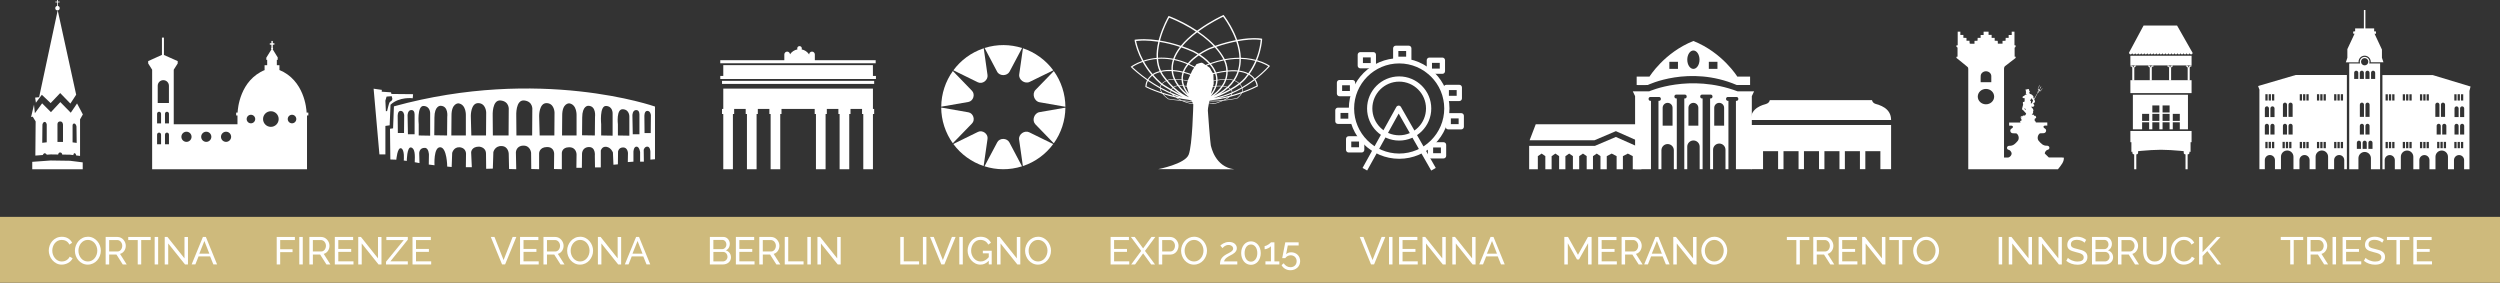 <?xml version="1.0" encoding="UTF-8"?><svg id="Livello_2" xmlns="http://www.w3.org/2000/svg" viewBox="0 0 1356.49 153.41"><rect x="0" y="0" width="1356.49" height="153.41" fill="#333333" stroke="none"/><defs><style>.cls-1,.cls-2{fill:#fff;}.cls-3{fill:#ceba7c;}.cls-2{fill-rule:evenodd;}</style></defs><g id="Livello_1-2"><rect class="cls-3" y="117.66" width="1356.49" height="35.75"/><g><path class="cls-1" d="m213,50.98c-1.21,0-.74-.88-.74-.88,0,0-4.36-.33-4.91-.33s-.09-.99-.09-.99c0,0-4.26-.66-4.54-.66l3.15,35.66h3.24v-15.46l2.32-.33.46-11.15c4.82-4.53,12.05-3.53,12.05-3.53l.19-2.21s-9.92-.11-11.12-.11Zm-.65,3.75c-.46.33-.74.44-1.02.88s-1.3,4.64-1.3,4.64l-.65.11-.28-5.74.65-2.21,2.78-.22.37,1.44s-.09.77-.56,1.1Z"/><path class="cls-1" d="m213.74,57.72l-.46,11.92-1.67.22.19,16.67,3.24.11s.56-6.84,2.6-6.18c2.04.66,1.44,6.63,1.44,6.63l1.64.23s.06-7.75,2.29-7.31c2.22.44,2.2,4.26,2.02,8.01l2.58.47-.15-5.39s0-3.04,3.15-2.87c2.04.11,2.13,3.64,2.13,3.64l-.09,5.41,3.11.39s-.6-9.88,3.1-9.77c3.71.11,3.8,10.49,3.8,10.49l2.41.22.28-7.62s.74-3.2,3.89-3.09c0,0,3.52,0,3.62,3.53l-.09,7.29h3.24l-.37-8.06s.09-3.09,4.26-3.09c0,0,3.8.11,3.8,3.86l.09,8.17,3.62-.11.28-8.94s.74-3.42,4.45-3.31c3.71.11,3.89,4.08,3.89,4.08l.19,8.39,3.89.11-.19-9.16s.09-3.53,3.99-3.64c3.89-.11,4.26,3.86,4.26,3.86l.09,8.83,4.26.11v-8.61s0-3.31,4.17-3.42c4.17-.11,3.99,3.75,3.99,3.75l-.09,8.17,4.26.11v-8.83s0-3.09,3.99-3.09,3.99,3.86,3.99,3.86l-.09,7.29h2.97l.09-7.73s.09-3.53,3.8-3.53,3.15,4.75,3.15,4.75l.09,6.29h3.15v-9.16s.65-2.43,3.15-1.99c2.5.44,3.43,3.09,3.43,3.09l.28,6.62,2.41-.22.09-6.96s.28-2.21,2.78-2.21,2.6,3.09,2.6,3.09l-.09,4.86,3.06-.22v-5.41s.09-2.76,1.67-2.76,1.95,2.98,1.95,2.98v5.19h2.04l-.09-6.4s.37-1.77,1.95-1.77,1.67,2.65,1.67,2.65v4.42l2.5-.22v-28.59s-62.2-21.97-141.65-.11Zm5.47,14.46h-3.34l-.09-8.94s-.19-3.09,1.58-3.09,1.95,2.32,1.95,2.32l-.09,9.72Zm5.75-9.72v10.38h-3.62l-.19-10.27s0-2.76,1.95-2.87c2.15-.12,1.85,2.76,1.85,2.76Zm8.44-.88v12.03l-6.21-.11v-6.07s-1.02-10.16,2.69-9.94c3.71.22,3.52,4.08,3.52,4.08Zm9.27,1.88l-.09,10.05-6.95-.11.09-9.6c0-6.51,3.24-6.4,3.24-6.4,4.54,0,3.71,6.07,3.71,6.07Zm10.1-.66v10.71h-7.88l.09-10.6c-.09-7.07,3.8-6.84,3.8-6.84,4.36.66,3.99,6.73,3.99,6.73Zm10.94,10.71h-7.97l-.28-10.6s-.09-7.07,4.08-6.96c4.17.11,4.26,5.08,4.26,5.08l-.09,12.48Zm12.33-14.02l-.09,14.02h-8.53l-.09-10.71s-.46-8.83,4.36-8.28c4.82.55,4.36,4.97,4.36,4.97Zm12.79,0l-.09,14.02h-8.53l-.09-10.71s-.46-8.83,4.36-8.28c4.82.55,4.36,4.97,4.36,4.97Zm11.96,14.02h-7.97l-.28-10.6s-.09-7.07,4.08-6.96c4.17.11,4.26,5.08,4.26,5.08l-.09,12.48Zm12.05-10.71v10.71h-7.88l.09-10.6c-.09-7.07,3.8-6.84,3.8-6.84,4.36.66,3.99,6.73,3.99,6.73Zm10.01.66l-.09,10.05-6.95-.11.09-9.6c0-6.51,3.24-6.4,3.24-6.4,4.54,0,3.71,6.07,3.71,6.07Zm9.55-1.88v12.03l-6.21-.11v-6.07s-1.02-10.16,2.69-9.94c3.71.22,3.52,4.08,3.52,4.08Zm9.08,1.77v10.27l-6.21-.11v-6.07s-1.02-8.39,2.69-8.17c3.71.22,3.52,4.08,3.52,4.08Zm5.47-.88v10.38h-3.62l-.19-10.27s0-2.76,1.95-2.87c2.15-.12,1.85,2.76,1.85,2.76Zm6.12,9.72h-3.34l-.09-8.94s-.19-3.09,1.58-3.09,1.95,2.32,1.95,2.32l-.09,9.72Z"/></g><g><polygon class="cls-1" points="473.65 48.08 392.45 48.08 392.45 59.1 391.77 59.1 391.77 61.86 392.45 61.86 392.45 91.83 397.67 91.83 397.67 61.86 398.35 61.86 398.35 59.1 404.61 59.1 404.61 61.86 405.29 61.86 405.29 91.83 410.52 91.83 410.52 61.86 411.19 61.86 411.19 59.1 417.46 59.1 417.46 61.86 418.14 61.86 418.14 91.83 423.36 91.83 423.36 61.86 424.04 61.86 424.04 59.1 442.05 59.1 442.05 61.86 442.73 61.86 442.73 91.83 447.96 91.83 447.96 61.86 448.63 61.86 448.63 59.1 454.9 59.1 454.9 61.86 455.57 61.86 455.57 91.83 460.8 91.83 460.8 61.86 461.48 61.86 461.48 59.1 467.75 59.1 467.75 61.86 468.42 61.86 468.42 91.83 473.65 91.83 473.65 61.86 474.32 61.86 474.32 59.1 473.65 59.1 473.65 48.08"/><rect class="cls-1" x="391.77" y="43.87" width="82.55" height="1.66"/><polygon class="cls-1" points="473.65 41.2 473.63 35.35 392.45 35.35 392.45 41.2 390.82 41.2 390.82 42.86 475.28 42.86 475.28 41.2 473.65 41.2"/><path class="cls-1" d="m475.14,32.68h-33.01v-3.14c0-.85-.69-1.54-1.54-1.54s-1.54.69-1.54,1.54v.04c-.91-1.43-2.38-2.46-4.1-2.78.08-.16.12-.34.12-.54,0-.69-.56-1.25-1.25-1.25s-1.25.56-1.25,1.25c0,.19.05.37.12.54-1.69.31-3.13,1.3-4.04,2.68-.03-.82-.71-1.48-1.54-1.48s-1.54.69-1.54,1.54v3.14h-34.75v1.66h84.32v-1.66Z"/></g><path class="cls-1" d="m688.82,35.6c-.12-.08-2.42-1.72-6.7-2.95.67-1.65,1.17-3.18,1.52-4.49,1.07-3.93,1.2-6.69,1.2-6.81v-.32s-.3-.07-.3-.07c-.1-.02-2.52-.52-7.25-.15-1.61.13-3.61.37-5.99.81-.46-1.29-.99-2.59-1.6-3.9-2.55-5.49-5.58-9.35-5.61-9.38l-.18-.23-.27.12c-.07.03-6.64,3.02-13.32,7.84-.26.19-.52.38-.77.57-1.1-.74-2.25-1.46-3.44-2.16-6.31-3.74-11.68-5.71-11.73-5.73l-.3-.11-.16.27c-.03.05-3.14,5.34-5,12.04-.09.31-.17.62-.25.93-1.56-.23-2.96-.39-4.19-.48-5.52-.43-8.71.14-8.84.17l.06.34h-.07c.02.15.52,3.48,2.58,8.14.41.93.9,1.95,1.48,3.03-3.7,1.32-5.81,2.88-5.92,2.97l-.28.21.25.25c1.15,1.15,4.36,4.03,8.63,7.03-.49.95-.85,2.1-.89,3.46v.19s.17.09.17.09c.03.02,3.08,1.57,7.97,3.24.35.12.71.24,1.09.36.23.3.49.6.78.91,1.14,1.21,2.36,2.03,2.37,2.04l.03.02h.03c1.45.29,4.49.62,7.33.9,1.69.77,3.78,1.46,6.2,1.74.02.05.03.09.03.1,0,.23-.46,22.26-2.51,27.35-2.05,5.09-16.48,7.82-16.48,7.82l41.25.08c-10.48-1.22-12.53-12.23-12.76-12.99s-1.6-17.7-1.6-18.84.23-2.05.23-2.05c0,0,.17-1.04.35-1.96.75.11,1.56.23,2.16.32l-.43.12h1.4v-.08c.7-.21,2.7-.83,4.7-1.73,3.98-.44,7.44-1.14,7.5-1.15h.04s.03-.03.03-.03c1.21-.97,2.05-1.95,2.52-2.92,5.04-1.82,8.43-3.59,8.47-3.61l.17-.09v-.19c-.02-.1-.12-1.7-1.28-3.5,4.82-3.75,7.62-7.04,7.66-7.08l.21-.25-.27-.19Zm-11.52-14.02c3.68-.29,5.96-.04,6.76.08-.07.85-.31,3.23-1.15,6.31-.36,1.31-.85,2.84-1.53,4.49-.72-.19-1.49-.36-2.31-.52-1.88-.35-3.82-.55-5.79-.6-.05-1.37-.2-2.77-.47-4.21-.29-1.55-.71-3.15-1.25-4.77,2.27-.42,4.2-.65,5.75-.77Zm-3.31,26.76c.05.51-.02,1.03-.2,1.55-.16.06-.31.11-.47.17-1.51.54-3.26,1.11-5.19,1.64.27-.34.46-.7.55-1.06.03-.01.05-.02.08-.04,1.74-.76,3.47-1.63,5.18-2.61.02.12.04.23.05.34Zm-17.72,6.26c.01-.05.03-.11.04-.16,3.56-.24,7.06-.89,10.2-1.68-.74.52-1.69,1.04-2.83,1.56-2.52.28-5.23.45-7.41.27Zm-3.08-23.57c-.69-.54-1.37-1.02-2.01-1.44,2.76-1.8,5.11-2.83,5.25-2.89.93-.35,1.83-.68,2.71-.99,1.74,1.93,3.2,3.91,4.34,5.92v.02s.14.21.33.57c-2.35.48-4.72,1.16-7.12,2.02-1.14-1.26-2.37-2.34-3.49-3.21Zm-29.75,12.51c-.09-.06-.18-.12-.27-.18.35-.58.78-1.12,1.3-1.63.25-.24.49-.46.73-.64,1.38,1.6,2.97,3.21,4.78,4.75-.3.44-.48.91-.55,1.4,0,.01,0,.02,0,.04-2.02-1.13-4.02-2.38-6-3.73Zm5.81-20.8c3.12.5,6.83,1.34,10.96,2.71-1.66,2.14-2.88,4.29-3.64,6.41-.36-.07-.73-.13-1.09-.19-2.4-.38-4.8-.49-7.16-.34-.11-2.63.2-5.51.93-8.59Zm6.4,15.21c-1.82-.07-3.77.04-5.71.45-.89-1.93-1.42-4.09-1.58-6.47,2.32-.14,4.67-.03,7.03.34.33.05.66.11.99.17-.34,1.06-.57,2.12-.68,3.16-.08.79-.1,1.57-.05,2.35Zm-.26,12.3c.01-.35.05-.67.13-.97,1.91,1.11,4.12,2.33,6.25,3.37-2.12-.66-4.25-1.46-6.38-2.4Zm9.67.51c-1.06-1.34-1.86-2.67-2.4-4,.47.07.88.15,1.23.21.19.74.74,2.45,1.17,3.79Zm-.58.49c-1.83-1.53-3.35-3.09-4.56-4.67.24,0,.48,0,.74,0,.39.01.78.04,1.15.08.57,1.53,1.46,3.07,2.67,4.6Zm.7,1.54c-2.15-.8-4.95-2.39-8.21-5.48.55-.33,1.24-.55,2.06-.66,1.53,2.1,3.58,4.14,6.15,6.13Zm-5.48-6.5c-.76-1.03-1.39-2.06-1.88-3.11.94.03,2.05.11,3.28.25.07.97.26,1.94.59,2.91-.64-.06-1.32-.09-1.99-.05Zm-.88.09c-.76.12-1.48.34-2.09.72-.03-.02-.05-.05-.08-.07-1.27-1.22-2.33-2.41-3.11-3.35.39-.16.81-.32,1.27-.46.12,0,.91-.07,2.15-.05.49,1.08,1.11,2.16,1.86,3.21Zm-2.7,1.19s0,0,.01.01c-.25.24-.45.52-.61.83-2.6-1.52-4.55-2.77-4.77-2.92-.02-.02-.04-.03-.06-.05.51-.53,1.22-1.01,2.13-1.45.81.98,1.94,2.25,3.3,3.56Zm.23.22c1.48,1.4,2.86,2.51,4.15,3.38-1.63-.85-3.26-1.76-4.71-2.61.15-.29.34-.55.57-.78Zm7.47-1.15s0,.01,0,.02c-.37-.07-.81-.15-1.29-.22-.36-.97-.58-1.94-.67-2.91.81.11,1.67.26,2.55.45-.29.97-.6,2.38-.6,2.65Zm.91-3.49c-.06.11-.14.31-.22.55-.93-.2-1.82-.35-2.67-.47-.04-.83.02-1.66.18-2.49.08-.4.18-.79.31-1.17,1.56.4,2.79.82,3.5,1.08-.47,1.09-.95,2.22-1.11,2.49Zm-3.45-2.55c-.17.84-.24,1.69-.2,2.54-1.29-.15-2.45-.22-3.41-.25-.63-1.4-1.03-2.83-1.2-4.26,1.22.08,2.37.24,3.38.42.61.11,1.2.23,1.75.36-.13.4-.23.8-.31,1.2Zm-4.45,2.27c-1.28,0-2.04.05-2.06.06h-.02s-.02,0-.02,0c-.5.16-.96.33-1.39.51-.82-.99-1.28-1.64-1.29-1.65l-.02-.02c-.71-.86-1.31-1.79-1.82-2.79,1.86-.39,3.74-.48,5.49-.41.15,1.45.53,2.88,1.13,4.29Zm-9.23-10.86c.17,2.42.7,4.62,1.59,6.59-.9.23-1.79.54-2.66.93-.03.01-.48.22-1.11.65-1.97-2.34-3.5-4.67-4.69-6.78,1.02-.33,2.17-.65,3.41-.9,1.14-.23,2.29-.39,3.45-.49Zm-.82,8.08c.87-.39,1.77-.7,2.67-.93.55,1.11,1.21,2.13,1.99,3.08.06.09.48.67,1.18,1.53-.91.45-1.63.95-2.16,1.49-1.76-1.5-3.3-3.06-4.65-4.61.56-.38.95-.56.96-.56Zm2.96,7.2c.06-.44.22-.85.48-1.24.02.02.04.04.06.05l.04.03c.21.13,2.23,1.44,4.93,3.02-.08.31-.14.64-.15.99-.46-.2-.92-.41-1.37-.63-1.33-.63-2.67-1.32-4-2.06,0-.05,0-.1.02-.16Zm3.71,2.76c.76.36,1.52.7,2.28,1.03.27.25.62.57,1.05.92-2.34-.58-4.42-1.2-6.18-1.77-.43-.65-.76-1.35-.86-2.07,1.23.68,2.47,1.31,3.71,1.9Zm3.14,1.39c1.11.46,2.22.88,3.33,1.26-.83-.17-1.64-.35-2.42-.54-.34-.26-.65-.5-.91-.73Zm8.25,2.72c.29.07.58.14.86.2.32.11.63.22.93.31.04.09.08.18.12.27-1.07-.09-3.18-.27-5.44-.49-.95-.44-1.78-.91-2.46-1.34-.01,0-.02-.01-.03-.02,1.89.41,3.9.78,6.01,1.07Zm2.02-15.8c-.09.15-.41.89-.78,1.74-.71-.26-1.96-.69-3.54-1.1.54-1.4,1.35-2.7,2.3-3.87,1.04.46,2.09.98,3.12,1.54-.51.77-1,1.52-1.11,1.69Zm-5.06.46c-.58-.13-1.19-.26-1.83-.38-1.06-.19-2.27-.35-3.55-.44-.05-.77-.04-1.53.04-2.31.11-1.02.33-2.05.67-3.09,2.33.49,4.66,1.23,6.98,2.21-1.03,1.31-1.81,2.65-2.31,4.01Zm-4.47-6.8c.76-2.08,1.98-4.19,3.65-6.3,1.92.66,3.94,1.44,6.03,2.35.07.03,1.21.57,2.79,1.54-.13.09-.25.18-.38.27-1.96,1.41-3.61,2.91-4.9,4.44-2.39-1.02-4.79-1.79-7.18-2.3Zm9.99-4.64h0c-2.02-.88-3.96-1.64-5.83-2.29,2.09-2.51,4.8-5.04,8.09-7.52,2.14,1.45,4.11,2.97,5.87,4.52,1.12.99,2.17,2,3.13,3.02-.79.28-1.6.58-2.43.89h-.01s-2.64,1.14-5.65,3.14c-1.78-1.12-3.08-1.73-3.16-1.77Zm24.56,10.07c-.07.25-.14.51-.21.76-.46-.05-.93-.08-1.42-.1-1.28-.05-2.65,0-4.1.13-.06-1.51-.35-2.82-.65-3.82-.21-.69-.44-1.29-.66-1.77.93-.17,1.86-.31,2.79-.42,1.66-.2,3.29-.29,4.9-.28.02,1.93-.2,3.77-.65,5.51Zm-13.38,6.64c.35-.09.82-.2,1.37-.31-.05.96-.23,1.92-.55,2.89-.36.04-.74.08-1.14.14.22-.72.37-1.22.37-1.22,0,0-.03-.65-.06-1.49Zm-.41,3.04c.36-.05.74-.1,1.12-.14-.48,1.32-1.21,2.64-2.19,3.95.25-1.01.71-2.62,1.07-3.81Zm.44,4.92c2.13-1.58,3.82-3.28,5.06-5.12.46.05.91.12,1.34.22.28.06.52.14.73.21-1.96,1.75-4.34,3.32-7.13,4.68Zm7.9-4.36c.37.2.52.35.52.35l.02.02c.14.1.27.2.4.3-1.52.85-3.29,1.73-5.34,2.62,1.64-1.01,3.11-2.11,4.4-3.29Zm-9.41,4.49c1.43-1.75,2.44-3.51,3.03-5.27.88-.07,1.79-.09,2.67-.05-1.38,1.92-3.28,3.69-5.69,5.32Zm3.13-5.58c.3-.99.46-1.98.49-2.96.66-.12,1.4-.23,2.18-.32.58-.06,1.2-.12,1.84-.14-.41,1.17-.99,2.31-1.74,3.39-.79-.05-1.7-.04-2.78.03Zm4.89-4.71c-.08.33-.17.65-.28.97-.63.02-1.29.07-1.98.15-.76.09-1.49.2-2.14.31,0-.75-.08-1.5-.23-2.24-.09-.42-.2-.84-.34-1.25,1.88-.42,3.66-.73,5.32-.91,0,.94-.11,1.93-.36,2.97Zm-5.37-.65c.16.74.22,1.49.21,2.23-.55.11-1.03.22-1.4.31-.04-1.1-.08-2.42-.08-3.06,0-.16-.02-.32-.06-.47.33-.08.66-.16.99-.24.15.44.26.85.34,1.23Zm-1.04,11.93c3.03-1.13,6.28-2.55,9.3-4.24.32.39.48.78.5,1.18-3.24,1.41-6.53,2.44-9.8,3.07Zm9.68-2.35c-.13.34-.37.69-.71,1.05-2.15.58-4.49,1.11-6.92,1.48,2.56-.61,5.11-1.45,7.64-2.53Zm-.66-2.61c-.15-.13-.31-.26-.49-.38-.04-.04-.19-.18-.49-.35,1.21-1.14,2.25-2.35,3.13-3.64.41.16.79.35,1.13.58h.01s.56.31,1.2.85c-1.16.89-2.63,1.89-4.49,2.94Zm-1.73-1.08c-.51-.19-1.21-.37-2.14-.48.73-1.12,1.29-2.28,1.68-3.49,1.21,0,2.46.11,3.58.43-.88,1.25-1.92,2.44-3.13,3.54Zm-.36-4.28c.08-.26.15-.52.21-.78.27-1.13.38-2.21.38-3.22,1.44-.13,2.79-.18,4.05-.13.43.02.85.04,1.27.08-.54,1.59-1.29,3.1-2.24,4.52-1.03-.31-2.26-.46-3.67-.47Zm2.01-11.23c-1,.12-2,.27-3.01.46-.24-.47-.41-.76-.45-.82-1.12-1.97-2.53-3.91-4.21-5.8,4.19-1.43,7.83-2.35,10.89-2.95.55,1.63.97,3.22,1.26,4.78.26,1.39.41,2.74.45,4.05-1.62,0-3.27.09-4.93.28Zm-3.51,1.18c.53,1.16,1.23,3.13,1.32,5.52-1.73.19-3.57.51-5.52.95-.65-1.67-1.64-3.19-2.77-4.52,2.35-.83,4.67-1.49,6.97-1.95Zm-4.95,6.64c-.33.08-.66.16-.99.24-.36-.72-.98-1.36-1.25-2.15-.29-.87-1.24-1.34-2.15-1.89.54-.22,1.07-.43,1.61-.63,1.41,1.62,2.26,3.12,2.78,4.42Zm9.61,10.54c-.04-.41-.22-.81-.53-1.2,1.37-.78,2.69-1.63,3.92-2.53.2-.15.4-.3.58-.44.55.58.87,1.13,1.06,1.62-1.66.95-3.34,1.81-5.03,2.55Zm4.22-4.36c2.6-2.06,3.55-3.52,3.69-3.75.35-.42.68-.84,1-1.26.23.13.45.27.67.42.89.62,1.56,1.31,2.07,1.99-.41.32-.84.63-1.28.95-1.66,1.2-3.36,2.3-5.07,3.3-.25-.64-.65-1.2-1.08-1.65Zm3.09-4.22l-.02.03-.02.03s-.9,1.5-3.61,3.63c-.64-.55-1.21-.87-1.3-.91-.34-.22-.71-.42-1.12-.59.97-1.47,1.73-3.03,2.27-4.69,1.8.23,3.38.68,4.72,1.35-.3.39-.6.78-.93,1.16Zm-3.61-3.09c.06-.22.12-.44.18-.66.46-1.8.69-3.7.67-5.69,1.92.05,3.81.24,5.63.58.79.15,1.53.31,2.22.5-.92,2.15-2.16,4.46-3.8,6.71-1.4-.71-3.04-1.19-4.9-1.44Zm-21.68-21.59c5.85-4.23,11.63-7.03,12.93-7.65.69.91,3.19,4.36,5.34,9.01.58,1.25,1.09,2.49,1.53,3.71-3.14.62-6.89,1.58-11.19,3.06-1.04-1.13-2.18-2.23-3.42-3.32-1.73-1.52-3.64-3-5.72-4.42.18-.13.36-.26.54-.39Zm-21.1,4.47c1.59-5.74,4.11-10.43,4.76-11.59,1.21.47,5.91,2.36,11.32,5.56,1.09.65,2.15,1.31,3.17,1.98-3.29,2.51-6.01,5.06-8.11,7.61-.03.03-.05.06-.08.1-4.26-1.43-8.08-2.3-11.29-2.82.07-.28.14-.55.22-.83Zm-10.72,8.61c-1.61-3.65-2.26-6.52-2.46-7.55,1.21-.14,3.99-.37,7.96-.06,1.19.09,2.56.24,4.07.46-.74,3.14-1.05,6.08-.93,8.76-1.19.1-2.37.27-3.54.51-1.31.26-2.51.59-3.59.95-.59-1.1-1.09-2.13-1.51-3.06Zm-4.49,6.57c.4-.27,1.19-.77,2.34-1.34.82-.41,1.91-.9,3.23-1.37,1.21,2.17,2.78,4.57,4.81,6.99-.24.19-.49.41-.74.66-.46.45-.96,1.02-1.39,1.73-4.42-3.11-7.37-5.85-8.23-6.67Zm15.39,13.61c-4.2-1.43-7.02-2.77-7.73-3.12.06-1.05.32-2.03.77-2.94.07.05.14.1.21.14,2.08,1.43,4.2,2.74,6.34,3.93.05.67.29,1.37.73,2.09-.11-.04-.21-.07-.31-.11Zm4.18,3.61c-.2-.14-1.61-1.14-2.76-2.5,1.94.62,4.22,1.26,6.76,1.84.22.15.44.3.68.45.51.32,1.1.67,1.76,1-2.55-.26-5.13-.55-6.44-.8Zm8.22,1.28c2.02.19,3.81.34,4.68.41.16.35.3.67.4.91-1.92-.24-3.63-.74-5.08-1.32Zm6.99-20.05s-.42.63-.91,1.37c-1.02-.55-2.04-1.06-3.06-1.52,1.43-1.66,3.11-3.06,4.6-4.14.22-.15.43-.31.64-.45.7.46,1.46.98,2.23,1.58,1.27.99,2.32,1.95,3.19,2.89-.6.23-1.2.46-1.8.71-.06-.05-.13-.09-.19-.14-1.06-.84-1.29-.84-1.67-1.06s-3.04.76-3.04.76Zm9.62,21.33c-.44-.06-1.6-.23-2.83-.41.06-.32.13-.6.18-.8.63.05,1.31.08,2.02.08,1.45,0,3.02-.1,4.55-.25-1.84.76-3.52,1.27-3.92,1.38Zm12.34-2.93c-.35.07-3.17.63-6.55,1.04.98-.49,1.91-1.04,2.64-1.65,2.3-.61,4.4-1.28,6.17-1.9-.47.83-1.22,1.67-2.26,2.51Zm10.68-6.72c-.74.37-3.63,1.8-7.71,3.3.14-.49.19-.97.14-1.45-.02-.16-.04-.31-.07-.46,1.78-1.03,3.54-2.17,5.26-3.42.43-.31.85-.62,1.25-.93.83,1.31,1.07,2.51,1.13,2.96Zm-.99-3.84c-.54-.72-1.25-1.44-2.19-2.1-.21-.15-.44-.29-.67-.42,1.68-2.31,2.93-4.68,3.87-6.87,3.4.98,5.57,2.23,6.3,2.69-1.17,1.32-3.8,3.97-7.32,6.71Z"/><g><g><polygon class="cls-2" points="19.06 52.96 19.48 55.74 22.7 51.42 27.47 55.94 32.66 50.49 38.19 56.2 41.33 51.39 31.31 5.59 21.23 52.74 19.06 52.96"/><path class="cls-2" d="m41.8,56.14l-3.4,5.03-5.67-5.78-5.09,5.46-4.78-4.78-3.94,5.36-.47-4.62-1.58,6.67.89-.16,1.58,2.57-.16,18.53,4.04-.31s.77-2.05,2.2-.17l2.11-.16,4.04.06s.05-1.16,1.1-1.11,1.1,1.14,1.1,1.14l4.25.06,1.78.22s.06-1.17.74-1.01.78,1.2.78,1.2l2.11.27v-19.85l1.52-2.68-3.16-5.97Zm-16.44,21.07l-2.44.28.1-9.84s.2-1.43,1.17-1.5,1.17,1.43,1.17,1.43v9.63Zm8.82-.2h-3v-9.69s0-1.43,1.5-1.43,1.5,1.8,1.5,1.8v9.32Zm5.2.23v-8.61s-.21-1.61.85-1.61,1.27,1.67,1.27,1.67l.11,8.85-2.23-.3Z"/><circle class="cls-1" cx="31.19" cy="4.43" r="1.21"/><rect class="cls-1" x="30.98" width=".42" height="3.52"/><rect class="cls-1" x="30.98" y="-.09" width=".42" height="2.33" transform="translate(30.12 32.27) rotate(-90)"/></g><polygon class="cls-2" points="44.88 91.83 17.5 91.83 17.5 87.81 27.53 87.08 38.03 87.24 44.88 88.1 44.88 91.83"/></g><g><g><path class="cls-1" d="m776.57,92.54l-17.65-30.91-17.11,30.89-2.5-1.38,18.34-33.11c.25-.46.84-.74,1.25-.73.51,0,.99.27,1.24.72l18.91,33.11-2.48,1.42Z"/><path class="cls-1" d="m759.19,76.27c-9.6,0-17.42-7.81-17.42-17.41s7.81-17.41,17.42-17.41,17.41,7.81,17.41,17.41-7.81,17.41-17.41,17.41Zm0-31.98c-8.03,0-14.56,6.53-14.56,14.56s6.53,14.56,14.56,14.56,14.56-6.53,14.56-14.56-6.53-14.56-14.56-14.56Z"/><path class="cls-1" d="m759.19,86.16c-15.06,0-27.31-12.25-27.31-27.3s12.25-27.3,27.31-27.3,27.3,12.25,27.3,27.3-12.25,27.3-27.3,27.3Zm0-51.75c-13.48,0-24.45,10.97-24.45,24.45s10.97,24.45,24.45,24.45,24.45-10.97,24.45-24.45-10.97-24.45-24.45-24.45Z"/></g><path class="cls-1" d="m783.26,85.97h-7.07c-.79,0-1.43-.64-1.43-1.43v-5.95c0-.79.64-1.43,1.43-1.43h7.07c.79,0,1.43.64,1.43,1.43v5.95c0,.79-.64,1.43-1.43,1.43Zm-5.65-2.85h4.22v-3.1h-4.22v3.1Z"/><path class="cls-1" d="m792.87,70.21h-7.07c-.79,0-1.43-.64-1.43-1.43v-5.96c0-.79.64-1.43,1.43-1.43h7.07c.79,0,1.43.64,1.43,1.43v5.96c0,.79-.64,1.43-1.43,1.43Zm-5.64-2.85h4.22v-3.1h-4.22v3.1Z"/><path class="cls-1" d="m791.82,54.83h-7.07c-.79,0-1.43-.64-1.43-1.43v-5.95c0-.79.64-1.43,1.43-1.43h7.07c.79,0,1.43.64,1.43,1.43v5.95c0,.79-.64,1.43-1.43,1.43Zm-5.65-2.85h4.22v-3.1h-4.22v3.1Z"/><path class="cls-1" d="m782.64,40.06h-7.07c-.79,0-1.43-.64-1.43-1.43v-5.96c0-.79.64-1.43,1.43-1.43h7.07c.79,0,1.43.64,1.43,1.43v5.96c0,.79-.64,1.43-1.43,1.43Zm-5.65-2.85h4.22v-3.1h-4.22v3.1Z"/><path class="cls-1" d="m764.4,33.61h-7.07c-.79,0-1.43-.64-1.43-1.43v-5.96c0-.79.64-1.43,1.43-1.43h7.07c.79,0,1.43.64,1.43,1.43v5.96c0,.79-.64,1.43-1.43,1.43Zm-5.65-2.85h4.22v-3.1h-4.22v3.1Z"/><path class="cls-1" d="m745.17,37.08h-7.07c-.79,0-1.43-.64-1.43-1.43v-5.95c0-.79.64-1.43,1.43-1.43h7.07c.79,0,1.43.64,1.43,1.43v5.95c0,.79-.64,1.43-1.43,1.43Zm-5.65-2.85h4.22v-3.1h-4.22v3.1Z"/><path class="cls-1" d="m733.88,52.22h-7.07c-.79,0-1.43-.64-1.43-1.43v-5.96c0-.79.64-1.43,1.43-1.43h7.07c.79,0,1.43.64,1.43,1.43v5.96c0,.79-.64,1.43-1.43,1.43Zm-5.65-2.85h4.22v-3.1h-4.22v3.1Z"/><path class="cls-1" d="m733.01,67.23h-7.07c-.79,0-1.43-.64-1.43-1.43v-5.96c0-.79.64-1.43,1.43-1.43h7.07c.79,0,1.43.64,1.43,1.43v5.96c0,.79-.64,1.43-1.43,1.43Zm-5.65-2.85h4.22v-3.1h-4.22v3.1Z"/><path class="cls-1" d="m738.84,82.74h-7.07c-.79,0-1.43-.64-1.43-1.43v-5.96c0-.79.64-1.43,1.43-1.43h7.07c.79,0,1.43.64,1.43,1.43v5.96c0,.79-.64,1.43-1.43,1.43Zm-5.65-2.85h4.22v-3.1h-4.22v3.1Z"/></g><g><path class="cls-1" d="m554.62,72.2c-1.13.8-1.86,2.12-1.66,3.49l2.05,14.42c6.85-2.28,12.48-6.54,16.46-11.95l-13.01-6.38c-1.24-.61-2.71-.37-3.85.42"/><path class="cls-1" d="m561.05,63.56c-.46,1.35-.24,2.87.74,3.89l9.98,10.31c4-5.59,6.25-12.34,6.31-19.35l-14.08,2.44c-1.41.25-2.49,1.35-2.95,2.71"/><path class="cls-1" d="m544.38,75.38c-1.34-.03-2.63.61-3.26,1.79l-6.93,13.06c6.41,2.04,13.47,2.19,20.35.02l-6.87-13.01c-.63-1.19-1.94-1.84-3.29-1.87"/><path class="cls-1" d="m561.1,52.73c.44,1.36,1.51,2.49,2.92,2.74l14.06,2.46c-.02-3.37-.55-6.79-1.65-10.17-1.1-3.38-2.68-6.46-4.64-9.2l-9.94,10.24c-1,1.03-1.2,2.57-.76,3.93"/><path class="cls-1" d="m534.32,71.99c-1.06-.77-2.45-1.01-3.63-.44l-13.43,6.57c4.16,5.65,9.94,9.79,16.46,11.97l2.12-14.78c.19-1.3-.46-2.55-1.52-3.32"/><path class="cls-1" d="m544.43,40.76c1.38-.02,2.72-.69,3.36-1.91l6.79-12.8c-6.4-2.04-13.46-2.19-20.34-.02l6.8,12.87c.65,1.23,2,1.87,3.39,1.86"/><path class="cls-1" d="m554.7,43.98c1.16.83,2.68,1.1,3.97.46l12.84-6.28c-4.16-5.64-9.95-9.79-16.46-11.97l-2.03,14.2c-.2,1.41.52,2.77,1.68,3.59"/><path class="cls-1" d="m516.98,77.73l10.46-10.78c.9-.93,1.1-2.31.7-3.54-.4-1.23-1.37-2.23-2.64-2.46l-14.8-2.59c.02,3.37.55,6.79,1.65,10.17,1.1,3.38,2.67,6.46,4.63,9.2"/><path class="cls-1" d="m528.12,52.84c.4-1.24.19-2.64-.72-3.58l-10.38-10.73c-4,5.59-6.25,12.34-6.31,19.35l14.73-2.56c1.29-.22,2.28-1.24,2.68-2.48"/><path class="cls-1" d="m534.26,44.19c1.08-.81,1.76-2.1,1.57-3.44l-2.06-14.56c-6.85,2.28-12.48,6.55-16.47,11.95l13.28,6.51c1.2.59,2.63.34,3.69-.46"/></g><path class="cls-1" d="m166.37,61.08c-.09-2.06-1.22-17.58-14.86-23.14h.11v-2.56h-1.41v-2.89h.47v-1.18h.1l-2.8-4.53c.13-.1.21-.26.21-.43,0-.16-.07-.3-.17-.4v-1.7h.87v-.76h-.87v-1.28h-.76v1.28h-.87v.76h.87v1.7c-.11.1-.17.24-.17.4,0,.18.08.33.21.43l-2.8,4.53v1.18h.47v2.89h-1.41v2.56h.22c-13.64,5.56-14.77,21.08-14.86,23.14h-.79v1.56h.72v4.79h-34.58v-29.61l2.15-3.4v-1.27l-7.47-3.32v-9.43h-1.08v9.37l-7.47,3.38v1.27l2.15,3.4v54.02h84.03v-29.19h.72v-1.56h-.91Zm-78.98,17.19h-2.16v-5.24c0-.6.48-1.08,1.08-1.08s1.08.48,1.08,1.08v5.24Zm0-11.31h-2.16v-5.24c0-.6.48-1.08,1.08-1.08s1.08.48,1.08,1.08v5.24Zm4.29,11.31h-2.16v-5.24c0-.6.48-1.08,1.08-1.08s1.08.48,1.08,1.08v5.24Zm0-11.31h-2.16v-5.24c0-.6.48-1.08,1.08-1.08s1.08.48,1.08,1.08v5.24Zm-.03-11.06h-6.07v-9.37c0-1.68,1.36-3.04,3.04-3.04s3.04,1.36,3.04,3.04v9.37Zm9.53,21.08c-1.53,0-2.76-1.24-2.76-2.76s1.24-2.76,2.76-2.76,2.76,1.24,2.76,2.76-1.24,2.76-2.76,2.76Zm10.74,0c-1.53,0-2.76-1.24-2.76-2.76s1.24-2.76,2.76-2.76,2.76,1.24,2.76,2.76-1.24,2.76-2.76,2.76Zm10.74,0c-1.53,0-2.76-1.24-2.76-2.76s1.24-2.76,2.76-2.76,2.76,1.24,2.76,2.76-1.24,2.76-2.76,2.76Zm13.5-10.07c-1.28,0-2.32-1.04-2.32-2.32s1.04-2.32,2.32-2.32,2.32,1.04,2.32,2.32-1.04,2.32-2.32,2.32Zm10.81,1.92c-2.34,0-4.24-1.9-4.24-4.24s1.9-4.24,4.24-4.24,4.24,1.9,4.24,4.24-1.9,4.24-4.24,4.24Zm11.48-1.92c-1.28,0-2.32-1.04-2.32-2.32s1.04-2.32,2.32-2.32,2.32,1.04,2.32,2.32-1.04,2.32-2.32,2.32Z"/><g><g><path class="cls-1" d="m942.65,41.57s-8.02-13.05-23.82-19.33c-15.8,6.28-23.82,19.33-23.82,19.33h-6.96v4.55c.62.12,6.03,0,6.03,0,0,0,22.53-10.96,48.25,0h7.26v-4.55h-6.96Zm-32.19-4.19h-4.68v-3.86h4.68v3.86Zm8.37,0c-1.84,0-3.32-2.23-3.32-4.99s1.49-4.99,3.32-4.99,3.32,2.23,3.32,4.99-1.49,4.99-3.32,4.99Zm13.05,0h-4.68v-3.86h4.68v3.86Z"/><path class="cls-1" d="m942.83,49.57c-26.1-9.85-48.01,0-48.01,0h-8.86l1.23,2.59v39.64h8.62v-37.1s-.1.02-.15.02h-.18c-.53,0-.96-.43-.96-.96v-.18c0-.53.43-.96.96-.96h4.73c.53,0,.96.43.96.96v.18c0,.53-.43.96-.96.96h-.18c-.05,0-.1,0-.15-.02v37.1h1.6v-10.27c0-1.86,1.51-3.37,3.37-3.37s3.37,1.51,3.37,3.37v10.27h1.6v-38.39s-.1.02-.15.02h-.18c-.53,0-.96-.43-.96-.96v-.18c0-.53.43-.96.96-.96h4.73c.53,0,.96.43.96.96v.18c0,.53-.43.96-.96.96h-.18c-.05,0-.1,0-.15-.02v38.39h1.6v-12.21c0-1.86,1.51-3.37,3.37-3.37s3.37,1.51,3.37,3.37v12.21h1.6v-38.39s-.1.02-.15.02h-.18c-.53,0-.96-.43-.96-.96v-.18c0-.53.43-.96.96-.96h4.73c.53,0,.96.43.96.96v.18c0,.53-.43.96-.96.96h-.18c-.05,0-.1,0-.15-.02v38.39h1.6v-10.54c0-1.86,1.51-3.37,3.37-3.37s3.37,1.51,3.37,3.37v10.54h1.6v-37.1s-.1.02-.15.02h-.18c-.53,0-.96-.43-.96-.96v-.18c0-.53.43-.96.96-.96h4.73c.53,0,.96.43.96.96v.18c0,.53-.43.96-.96.96h-.18c-.05,0-.1,0-.15-.02v37.1h8.62v-39.64l1.23-2.59h-8.86Zm-35.31,18.62h-5.37v-9.69c0-1.48,1.2-2.69,2.69-2.69s2.68,1.2,2.68,2.69v9.69Zm13.99,0h-5.37v-9.69c0-1.48,1.2-2.69,2.69-2.69s2.68,1.2,2.68,2.69v9.69Zm13.99,0h-5.37v-9.69c0-1.48,1.2-2.69,2.69-2.69s2.68,1.2,2.68,2.69v9.69Z"/></g><g><path class="cls-1" d="m1026.1,65.1c0-6.75-6.75-8.18-8.47-8.75s-1.87-2.01-1.87-2.01h-55.49s-.14,1.44-1.87,2.01-8.47,2.01-8.47,8.75h76.15Z"/><polygon class="cls-1" points="1026.1 67.82 949.95 67.82 949.95 91.79 956.62 91.79 956.62 82.03 964.79 82.03 964.79 91.79 967.72 91.79 967.72 82.03 975.89 82.03 975.89 91.79 978.82 91.79 978.82 82.03 986.99 82.03 986.99 91.79 989.92 91.79 989.92 82.03 998.09 82.03 998.09 91.79 1001.02 91.79 1001.02 82.03 1009.19 82.03 1009.19 91.79 1012.12 91.79 1012.12 82.03 1020.29 82.03 1020.29 91.79 1026.1 91.79 1026.1 67.82"/></g><polygon class="cls-1" points="865.16 76.1 876.77 71.16 887.9 76.1 890.38 76.1 888.22 67.42 833.29 67.42 829.96 76.1 865.16 76.1"/><path class="cls-1" d="m887.63,79.14l-10.88-4.83-11.34,4.83h-35.7v12.69h4.71v-7.1h4.07v7.1h3.41v-7.1h4.07v7.1h3.41v-7.1h4.07v7.1h3.41v-7.1h4.07v7.1h3.41v-7.1h4.07v7.1h3.41v-7.1h5.35v7.1h3.41v-7.1h5.35v7.1h4.71v-12.69h-3Zm-49.13,5.58h-4.07l2.04-1.39,2.04,1.39Zm3.41,0l2.04-1.39,2.04,1.39h-4.07Zm7.48,0l2.04-1.39,2.04,1.39h-4.07Zm7.48,0l2.04-1.39,2.04,1.39h-4.07Zm7.48,0l2.04-1.39,2.04,1.39h-4.07Zm7.48,0l2.67-1.39,2.67,1.39h-5.35Zm8.76,0l2.67-1.39,2.67,1.39h-5.35Z"/></g><path class="cls-1" d="m1102.12,56.17l-.15.02s-.07-.03-.06-.07l.02-.1h0s.02-.15.02-.15h0s-.01-.27,0-.31c.01-.04.03-.11.04-.15.01-.04.02-.21.03-.25,0,0,0-.01,0-.02l-.09-.27s-.04-.14-.13-.14c-.07,0-.2-.1-.26-.15-.02-.01-.02-.03-.02-.05l.04-.21s.01-.07.07-.11c.06-.04.13-.07.18-.13.04-.05.13-.19.21-.24.07-.04.18-.24.19-.28,0-.02.11-.15.18-.23.03-.04.09-.02.1.02.06.23.25.8.61,1.13.01.01.02.03.02.04-.01.06-.03.19-.06.22-.02.04-.05.12-.06.14,0,0,0,0,0,0l-.35.73s-.15.29-.18.33c-.03.04-.09.07-.15.1-.05.02-.13.08-.17.1,0,0-.02,0-.03,0m-24.58.46c-2.46-.02-4.43-1.89-4.41-4.2.01-2.31,2.02-4.16,4.47-4.15,2.46.02,4.43,1.88,4.42,4.2,0,2.3-2.02,4.16-4.48,4.15m-2.82-15.51c.09-1.38,1.46-2.45,2.91-2.42,1.53.04,2.8,1.15,2.84,2.56.04,1.11,0,2.22,0,3.38h-5.77c0-1.21-.06-2.37.02-3.52m24.39,18.52s-.03,0-.04-.01l-.13-.11-.06-.03s-.18-.17-.22-.17c-.04,0-.15-.12-.2-.16,0-.01-.01-.02-.01-.04v-.19s0-.03.02-.04l.07-.05s.05-.02.07,0c.09.08.3.26.35.26.04,0,.11.03.15.05.02,0,.03.02.03.04v.18s.04.26.04.26h-.08Zm19.93,25.84c-2.45,0-4.9,0-7.35,0l-2.2-2.14c0-.2.02-.39.1-.57.3-.67.73-1.3,1.6-1.52.52-.13.81-.51.8-1.03,0-.55-.31-.9-.86-1.07-.11-.03-.23-.06-.34-.05-2.21.14-3.43-1.28-4.6-2.65-.95-1.11-.61-3.06.51-3.97.12-.1.34-.11.52-.12.54-.03,1.07,0,1.61-.05.66-.06,1.14-.4,1.32-1.01.18-.63-.02-1.17-.61-1.55-.19-.12-.43-.23-.55-.4-.14-.2-.29-.51-.21-.68.09-.21.4-.43.64-.47.45-.07.92-.02,1.43-.02v-1.68h-6.21c.03-.6-.41-.74-.55-.78-.02,0-.04-.02-.04-.05l-.07-1.09s0-.04.03-.05c.13-.08.7-.42.79-.58.1-.18,0-.16-.01-.25-.02-.08-.1-.12-.13-.24-.03-.11-.02-.32-.06-.39-.04-.07-.06-.15-.18-.17-.12-.01-.37-.03-.52-.04-.15-.01-.21-.07-.24-.11-.03-.04-.07-.25-.16-.38-.09-.12-.1-.1-.24-.1s-.3-.01-.4-.01-.12,0-.28-.05c-.13-.04-.12-.12-.11-.15,0-.01.01-.02.02-.02.05-.04.22-.16.26-.19.04-.03.22-.25.36-.44s.03-.3.03-.38-.02-.19-.02-.32c0-.11.03-.27.04-.31,0,0,0-.01,0-.02.03-.04.16-.23.16-.32,0-.11-.03-.28-.06-.36-.03-.08-.01-.05-.06-.12-.05-.07-.05-.25-.12-.42-.07-.17-.07-.13-.12-.15-.04-.03-.21-.25-.28-.32-.07-.07-.34-.35-.37-.39-.03-.04-.03-.26-.01-.35.01-.09.09-.11.18-.18.09-.07.13.05.18.11.04.06.18.13.27.17.09.04.25.01.3.01s.27-.05.27-.05v-.05c0-.06-.04-.09-.09-.17-.04-.09-.04-.05-.12-.1-.07-.04.03-.07.03-.07,0,0,.12-.07.18-.08.06-.01.13-.05.25-.13.12-.07.05-.15.05-.15,0,0-.02-.14-.03-.18-.01-.04-.14-.28-.16-.32,0,0,0,0,0,0l-.39-.44s-.02-.04,0-.06c.02-.04.06-.11.1-.15.06-.05.12-.08.16-.1.04-.01.1-.1.13-.13,0,0,.01-.01.02-.02.06-.03.34-.18.45-.33.12-.17.07-.46.03-.81-.04-.35-.22-.33-.27-.37-.05-.04-.08-.18-.08-.25s1.93-3.67,1.93-3.71c0-.04.08-.04.11-.04,0,0,.01,0,.02,0l.23-.08s.02,0,.02-.02c.02-.02.05-.06.11-.14.07-.11,0,0,0-.06v-.15s-.01-.07-.06-.1c-.05-.03.07-.18.07-.18,0,0,.04-.08.06-.12.02-.04.18-.19.18-.19l.06.1.05.09s.01.02.02.02c.04.02.13.07.16.08.05.01.07.03.07.03h.12s.02,0,.04,0l.32-.22s0,0,.01-.01l.99-1.27s-.02-.11-.08-.08l-.33.21s-.02.03-.02.05v.07s0,.03,0,.04l-.19.22h0s-.25.32-.25.32c0,0,0,0,0,0-.02.02-.3.3-.35.3-.05,0-.1-.01-.13-.01,0,0-.01,0-.01,0l-.08-.04c-.09-.04,0,0-.07-.04-.07-.04-.03-.07-.03-.07v-.19s0-.01,0-.02l.06-.16.37-1.01s.06-.05.09-.02c.03.03.08.01.1-.02l.22-.71c.02-.06-.06-.1-.1-.05-.19.23-.46.55-.48.57-.02.01.02.03.06.04.04,0,.05.05.04.08l-.32.58-.17.35s-.01.02-.02.02c-.03.02-.12.05-.25.07-.18.03-.12,0-.12,0l-.16-.07s-.02-.02-.03-.03l-.13-.35s0-.02,0-.03l.05-.23s0,0,0-.01l.56-1.08.06.17s.21-.83.21-.97-.91,1.67-.98,1.8c0,0,0,.01,0,.02l-.03.24h0v.42h0s.03.31.03.31c0,.01.01.03.02.04l.21.15s0,0,.01,0l.15.06s.04.04.03.07l-.07.14s0,0,0,0l-.26.37s-.01.01-.02.02l-.1.05-.21.1s-.03.02-.03.04l-.02.12s0,.03.01.04l.11.15s.02.04,0,.05c-.18.33-1.83,3.31-1.94,3.36-.12.05,0,0-.09-.11-.09-.11-.15-.19-.24-.22-.09-.03-.03-.08-.03-.16v-.47c0-.17-.03-.28-.06-.39-.03-.11-.24-.31-.33-.36-.09-.05-.51-.47-.59-.53-.09-.05-.48-.21-.51-.22h0s-.27-.09-.38-.11c-.12-.03-.18-.25-.24-.33-.06-.08-.09-.17-.18-.3-.04-.07-.06-.11-.06-.15,0-.03.01-.05.04-.06l.27-.06s.04-.03.04-.05v-.35c0-.19,0-.14-.03-.22-.03-.09-.15-.14-.27-.25-.12-.11,0-.16-.06-.3-.06-.14,0-.28,0-.36,0-.07-.18-.16-.23-.19,0,0-.02,0-.03,0h-.38l-.47.11-.38.08s-.01,0-.02,0l-.23.12s-.04,0-.05,0l-.08-.04s-.02,0-.03,0h-.15s0,.07.01.11c.02.04.06.09.1.14l.08.09s.01.02.01.04v.09s-.01.01-.01.02l.04.11s0,.02.02.02l.11.09s.02.04.02.05l-.08.24v.06s-.01.08-.01.08h0s.02.07.03.1c.01.04.07.06.07.06,0,0,.01.08.01.12s0,.04-.01.13c-.01.07-.04.11-.05.13,0,0,0,0-.01.01l-.05.04v.15s-.01,0-.01.01c0,.02.01.14.01.18,0,.04.09.14.1.18.01.03.04.16.05.22,0,.02.02.03.03.04l.14.05s.02.01.02.02l.18.21h-.77s-.02.02-.02.02l-.12.06s0,0-.01.01l-.24.23s0,0,0,0l-.23.29s-.01.01-.02.02l-.22.1s0,0-.01,0l-.29.07s-.02,0-.03.02l-.29.31s-.01.02-.01.03c0,.04-.03.16-.03.21s.02.16.03.21c0,.02.01.03.02.04l.18.12s0,0,0,0l.16.08s0,0,0,0c.02,0,.09.03.19.03h.49s.06.02.06.05v1.71s0,.02-.01.03c-.02.02-.06.07-.1.11-.06.05-.04.03-.15.05-.1.03-.05.03-.1.06-.06.03-.1.08-.16.1-.06.01-.15-.01-.19-.01s-.09-.04-.13-.08c-.04-.04-.12.03-.12.03,0,0,.04.28.04.4v.62c0,.08.06.19.07.21,0,0,0,0,0,0l.04.12s-.01.11-.01.11c0,0-.54,2.09-.55,2.16-.02.07,0,.32,0,.39s.06.07.15.18c.09.11.07.08.12.14.05.05.18.09.25.13.07.04.12.1.12.1l.13.16s0,0,0,0l.22.24,1.2,1.31s.02.04.01.05c-.07.16-.4.98-.64,1.04-.27.06-.33,0-.56,0s-.36,0-.51.06c-.15.06-.11.1-.18.17-.07.06-.2.19-.25.27-.04.08-.18,0-.24-.02-.07-.02-.4-.15-.56-.15-.13,0-.04.07-.01.1,0,0,.01.01.02.02.02.05.12.24.17.3.04.03.05.09.06.13,0,.03-.02.06-.05.06-.12,0-.36.02-.43.02-.06,0-.04.08-.02.13,0,.02.03.04.05.04.11,0,.43,0,.5.02.09.02.15.1.2.17.04.06-.09.13-.09.13l-.33.03s-.07.04-.05.08l.57.97s0,.07-.03.08l-.13.04s-.27.08-.65.4c-.26.21-.02.59.16.8h-6.24v1.68c.51,0,.99-.05,1.43.02.24.04.55.26.64.47.08.18-.08.49-.21.68-.12.17-.35.27-.55.4-.6.38-.79.92-.62,1.55.17.62.65.95,1.32,1.01.53.05,1.07.02,1.61.05.18,0,.4.02.52.12,1.12.91,1.46,2.86.51,3.97-1.17,1.37-2.39,2.8-4.6,2.65-.11,0-.23.02-.34.05-.55.17-.85.52-.86,1.07,0,.52.27.9.8,1.03.87.21,1.3.85,1.6,1.52.48,1.07-.78,2.72-2.02,2.72h-2v-47.91s-.13-1.17.59-1.73l5.71-4.42v-.68s-.54,0-.54-.01c0-1.47-.02-3.39-.01-4.85l.52-.45v-.86s-.6-.03-.6-.03c0-1.86,0-4.29,0-6.14v-1.25h-1.49v1.83h-1.66v1.56h-1.61c-.03.55-.05,1.04-.08,1.55-.57.03-1.07.05-1.64.08v1.5h-2.53c-.03-.53-.05-1.02-.08-1.52-.58-.02-1.08-.05-1.64-.07v-1.55h-1.66v-1.61h-1.66v-1.75h-2.69v1.8h-1.62v1.57h-1.61c-.03.55-.05,1.04-.08,1.55-.57.02-1.08.04-1.64.07v1.55c-.62,0-1.18,0-1.74,0-.92,0-.92,0-.93-.83,0-.23-.03-.47-.05-.78h-1.62v-1.53c-.58-.02-1.1-.05-1.69-.08v-1.56h-1.64v-1.77h-1.44v7.39c-.27.02-.48.04-.68.05v.79c.2.13.41.24.58.4.06.05.01.21.01.32v4.63c-.23.01-.41.02-.59.03v.66c.2.06,5.92,4.81,5.92,4.81.51.37.49.83.49,1.35,0,13.34,0,40.91,0,54.25h48.66c2.05-2.58,3.26-4.02,3.23-6.31-.29-.01-.53-.03-.78-.03"/><g><path class="cls-1" d="m1155.25,28.69c0,.46.37.82.82.82s.82-.37.82-.82c0,.46.37.82.82.82s.82-.37.82-.82c0,.46.37.82.82.82s.82-.37.82-.82c0,.46.37.82.82.82s.82-.37.82-.82c0,.46.37.82.82.82s.82-.37.82-.82c0,.46.37.82.82.82s.82-.37.82-.82c0,.46.37.82.82.82s.82-.37.82-.82c0,.46.37.82.82.82s.82-.37.82-.82c0,.46.37.82.82.82s.82-.37.82-.82c0,.46.37.82.82.82s.82-.37.82-.82c0,.46.37.82.82.82s.82-.37.82-.82c0,.46.37.82.82.82s.82-.37.82-.82c0,.46.37.82.82.82s.82-.37.82-.82c0,.46.37.82.82.82s.82-.37.82-.82c0,.46.37.82.82.82s.82-.37.82-.82c0,.46.37.82.82.82s.82-.37.82-.82c0,.46.37.82.82.82s.82-.37.82-.82c0,.46.37.82.82.82s.82-.37.82-.82c0,.46.37.82.82.82s.82-.37.82-.82c0,.46.37.82.82.82s.82-.37.82-.82c0,.46.37.82.82.82s.82-.37.82-.82l-8.43-14.83h-18.18l-7.96,14.83Z"/><rect class="cls-1" x="1155.94" y="30.25" width="33.2" height="5.25"/><rect class="cls-1" x="1155.94" y="43.51" width="33.2" height="7.01"/><rect class="cls-1" x="1155.94" y="71.06" width="33.2" height="6.1"/><g><path class="cls-1" d="m1188.59,82.4s-9.65-1.14-16.06-1.14-16.05,1.14-16.05,1.14v-6.01h32.11v6.01Z"/><path class="cls-1" d="m1158.77,36.11c.16-.03.3-.13.3-.3s-.13-.3-.3-.3c0,0-.55-.08-.81.27-.26.35-.46.71-.46.71l.55.28s.08-.25.19-.41c.11-.17.3-.28.3-.28,0,0,.11.07.23.04"/><path class="cls-1" d="m1156.24,36.11c-.16-.03-.3-.13-.3-.3s.13-.3.3-.3c0,0,.55-.08.81.27.26.35.46.71.46.71l-.55.28s-.08-.25-.19-.41c-.11-.17-.3-.28-.3-.28,0,0-.11.07-.22.04"/></g><rect class="cls-1" x="1156.96" y="36.48" width="1.1" height="7.3"/><g><path class="cls-1" d="m1168.26,36.11c.16-.03.3-.13.3-.3s-.13-.3-.3-.3c0,0-.55-.08-.81.27-.26.35-.46.71-.46.71l.55.28s.08-.25.19-.41c.11-.17.3-.28.3-.28,0,0,.11.07.23.04"/><path class="cls-1" d="m1165.73,36.11c-.16-.03-.3-.13-.3-.3s.13-.3.3-.3c0,0,.55-.08.81.27.26.35.46.71.46.71l-.55.28s-.08-.25-.19-.41c-.11-.17-.3-.28-.3-.28,0,0-.11.07-.22.04"/></g><rect class="cls-1" x="1166.45" y="36.48" width="1.1" height="7.3"/><g><path class="cls-1" d="m1178.75,36.11c.16-.03.3-.13.3-.3s-.13-.3-.3-.3c0,0-.55-.08-.81.27-.26.35-.46.71-.46.71l.55.28s.08-.25.19-.41c.11-.17.3-.28.3-.28,0,0,.11.07.23.04"/><path class="cls-1" d="m1176.21,36.11c-.16-.03-.3-.13-.3-.3s.13-.3.3-.3c0,0,.55-.08.81.27.26.35.46.71.46.71l-.55.28s-.08-.25-.19-.41c-.11-.17-.3-.28-.3-.28,0,0-.11.07-.22.04"/></g><rect class="cls-1" x="1176.93" y="36.48" width="1.1" height="7.3"/><g><path class="cls-1" d="m1188.83,36.11c.16-.03.3-.13.3-.3s-.13-.3-.3-.3c0,0-.55-.08-.81.27-.26.35-.46.71-.46.71l.55.28s.08-.25.19-.41c.11-.17.3-.28.3-.28,0,0,.11.07.23.04"/><path class="cls-1" d="m1186.3,36.11c-.16-.03-.3-.13-.3-.3s.13-.3.3-.3c0,0,.55-.08.81.27.26.35.46.71.46.71l-.55.28s-.08-.25-.19-.41c-.11-.17-.3-.28-.3-.28,0,0-.11.07-.22.04"/></g><rect class="cls-1" x="1187.02" y="36.48" width="1.1" height="7.3"/><path class="cls-1" d="m1182.76,65.6h-3.82v-3.82h3.82v3.82Zm-5.54-4.57h-3.82v-3.82h3.82v3.82Zm0,4.57h-3.82v-3.82h3.82v3.82Zm-5.55-4.57h-3.82v-3.82h3.82v3.82Zm0,4.57h-3.82v-3.82h3.82v3.82Zm-5.55,0h-3.82v-3.82h3.82v3.82Zm-8.83-14.19v18.76h5.01v-3.82h3.82v3.82h1.73v-3.82h3.82v3.82h1.73v-3.82h3.82v3.82h1.72v-3.82h3.82v3.82h4.42v-18.76h-29.88Z"/><g><path class="cls-1" d="m1159.15,91.83v-8.06c.81,0,.97-.67.97-.67v-3.49h-3.09v3.49s.17.67.97.67v8.06h1.14Z"/><path class="cls-1" d="m1187,91.83v-8.06c.81,0,.97-.67.97-.67v-3.49h-3.09v3.49s.17.67.97.67v8.06h1.14Z"/></g></g><g><path class="cls-1" d="m26.47,135.92c0-.9.16-1.79.47-2.68.32-.89.78-1.69,1.39-2.4.61-.71,1.36-1.28,2.24-1.71.88-.43,1.88-.65,3.01-.65,1.33,0,2.47.3,3.43.9s1.66,1.39,2.12,2.35l-1.49.97c-.22-.48-.49-.88-.81-1.2-.32-.32-.66-.58-1.03-.78s-.75-.34-1.15-.42c-.39-.08-.78-.13-1.16-.13-.83,0-1.56.17-2.2.51-.64.34-1.17.79-1.61,1.35s-.76,1.18-.98,1.87c-.22.69-.33,1.39-.33,2.09,0,.78.13,1.53.39,2.24s.62,1.33,1.08,1.88,1.01.98,1.64,1.3,1.32.48,2.06.48c.39,0,.8-.05,1.21-.15.41-.1.81-.26,1.19-.47.38-.22.73-.49,1.06-.82.33-.33.6-.72.81-1.19l1.58.86c-.24.56-.57,1.05-1,1.48-.43.43-.91.79-1.45,1.08-.54.29-1.11.52-1.71.67s-1.19.23-1.77.23c-1.02,0-1.96-.22-2.82-.67-.85-.45-1.59-1.03-2.22-1.75-.62-.72-1.11-1.54-1.45-2.46-.34-.92-.52-1.85-.52-2.81Z"/><path class="cls-1" d="m47.66,143.59c-1.05,0-2.01-.21-2.87-.64s-1.6-.99-2.22-1.7c-.62-.71-1.09-1.52-1.43-2.43-.34-.91-.5-1.84-.5-2.8s.18-1.95.54-2.86c.36-.91.85-1.72,1.48-2.42.63-.7,1.38-1.26,2.24-1.67.86-.41,1.8-.62,2.81-.62s2,.22,2.86.66,1.59,1.02,2.21,1.73c.62.72,1.09,1.52,1.43,2.43.34.9.5,1.83.5,2.76,0,1-.18,1.95-.54,2.86-.36.91-.85,1.71-1.47,2.41s-1.37,1.25-2.23,1.66-1.8.62-2.81.62Zm-5.11-7.57c0,.76.12,1.49.37,2.2.24.71.59,1.33,1.04,1.88.45.55.99.98,1.62,1.3s1.33.48,2.1.48,1.51-.17,2.14-.52c.63-.34,1.17-.79,1.61-1.35.44-.55.78-1.18,1.01-1.88.23-.7.35-1.41.35-2.12,0-.76-.12-1.49-.37-2.2-.25-.71-.6-1.33-1.05-1.87-.46-.54-1-.97-1.62-1.29s-1.31-.48-2.07-.48c-.8,0-1.51.17-2.14.5s-1.17.78-1.61,1.32c-.44.55-.78,1.17-1.02,1.87-.24.7-.36,1.41-.36,2.14Z"/><path class="cls-1" d="m57.33,143.49v-14.92h6.39c.66,0,1.26.14,1.82.41.55.27,1.03.64,1.43,1.09.4.46.71.97.94,1.53.22.57.34,1.15.34,1.73,0,.52-.07,1.02-.22,1.5-.15.48-.36.92-.63,1.31-.27.39-.6.73-.99,1.01-.39.28-.82.48-1.29.61l3.62,5.72h-2.14l-3.41-5.36h-3.95v5.36h-1.89Zm1.89-7.04h4.52c.39,0,.75-.08,1.06-.25.31-.17.58-.4.81-.68.22-.29.4-.62.53-1s.19-.77.19-1.18-.07-.82-.22-1.19c-.15-.37-.34-.7-.59-.99-.25-.29-.53-.51-.86-.67s-.68-.24-1.04-.24h-4.39v6.2Z"/><path class="cls-1" d="m81.77,130.25h-5.15v13.24h-1.89v-13.24h-5.15v-1.68h12.19v1.68Z"/><path class="cls-1" d="m83.92,143.49v-14.92h1.89v14.92h-1.89Z"/><path class="cls-1" d="m91.27,132.1v11.39h-1.89v-14.92h1.47l9.25,11.62v-11.6h1.89v14.9h-1.6l-9.12-11.39Z"/><path class="cls-1" d="m110.1,128.56h1.6l6.09,14.92h-2.02l-1.77-4.37h-6.26l-1.74,4.37h-2.02l6.12-14.92Zm3.49,9.08l-2.69-6.89-2.77,6.89h5.46Z"/></g><g><path class="cls-1" d="m150.14,143.49v-14.92h9.86v1.68h-7.97v4.98h6.7v1.58h-6.7v6.68h-1.89Z"/><path class="cls-1" d="m162.39,143.49v-14.92h1.89v14.92h-1.89Z"/><path class="cls-1" d="m167.86,143.49v-14.92h6.39c.66,0,1.26.14,1.82.41.55.27,1.03.64,1.43,1.09.4.46.71.97.94,1.53.22.57.34,1.15.34,1.73,0,.52-.07,1.02-.22,1.5-.15.48-.36.92-.63,1.31-.27.39-.6.73-.99,1.01-.39.28-.82.48-1.29.61l3.62,5.72h-2.14l-3.41-5.36h-3.95v5.36h-1.89Zm1.89-7.04h4.52c.39,0,.75-.08,1.06-.25.31-.17.58-.4.81-.68.22-.29.4-.62.53-1s.19-.77.19-1.18-.07-.82-.22-1.19c-.15-.37-.34-.7-.59-.99-.25-.29-.53-.51-.86-.67s-.68-.24-1.04-.24h-4.39v6.2Z"/><path class="cls-1" d="m191.8,141.81v1.68h-10.13v-14.92h9.94v1.68h-8.05v4.83h7v1.58h-7v5.15h8.24Z"/><path class="cls-1" d="m196.27,132.1v11.39h-1.89v-14.92h1.47l9.25,11.62v-11.6h1.89v14.9h-1.6l-9.12-11.39Z"/><path class="cls-1" d="m209.45,142.02l9.63-11.77h-9.44v-1.68h11.64v1.47l-9.46,11.77h9.46v1.68h-11.83v-1.47Z"/><path class="cls-1" d="m233.96,141.81v1.68h-10.13v-14.92h9.94v1.68h-8.05v4.83h7v1.58h-7v5.15h8.24Z"/></g><g><path class="cls-1" d="m268.3,128.56l4.94,12.55,4.92-12.55h2l-6.1,14.92h-1.64l-6.12-14.92h2Z"/><path class="cls-1" d="m292.3,141.81v1.68h-10.13v-14.92h9.94v1.68h-8.05v4.83h7v1.58h-7v5.15h8.24Z"/><path class="cls-1" d="m294.88,143.49v-14.92h6.39c.66,0,1.26.14,1.82.41.55.27,1.03.64,1.43,1.09.4.46.71.97.94,1.53.22.57.34,1.15.34,1.73,0,.52-.07,1.02-.22,1.5-.15.48-.36.92-.63,1.31-.27.39-.6.73-.99,1.01-.39.28-.82.48-1.29.61l3.62,5.72h-2.14l-3.41-5.36h-3.95v5.36h-1.89Zm1.89-7.04h4.52c.39,0,.75-.08,1.06-.25.31-.17.58-.4.81-.68.22-.29.4-.62.53-1s.19-.77.19-1.18-.07-.82-.22-1.19c-.15-.37-.34-.7-.59-.99-.25-.29-.53-.51-.86-.67s-.68-.24-1.04-.24h-4.39v6.2Z"/><path class="cls-1" d="m314.75,143.59c-1.05,0-2.01-.21-2.87-.64s-1.6-.99-2.22-1.7c-.62-.71-1.09-1.52-1.43-2.43-.34-.91-.5-1.84-.5-2.8s.18-1.95.54-2.86c.36-.91.85-1.72,1.48-2.42.63-.7,1.38-1.26,2.24-1.67.86-.41,1.8-.62,2.81-.62s2,.22,2.86.66,1.59,1.02,2.21,1.73c.62.72,1.09,1.52,1.43,2.43.34.9.5,1.83.5,2.76,0,1-.18,1.95-.54,2.86-.36.91-.85,1.71-1.47,2.41s-1.37,1.25-2.23,1.66-1.8.62-2.81.62Zm-5.11-7.57c0,.76.12,1.49.37,2.2.24.71.59,1.33,1.04,1.88.45.55.99.98,1.62,1.3s1.33.48,2.1.48,1.51-.17,2.14-.52c.63-.34,1.17-.79,1.61-1.35.44-.55.78-1.18,1.01-1.88.23-.7.35-1.41.35-2.12,0-.76-.12-1.49-.37-2.2-.25-.71-.6-1.33-1.05-1.87-.46-.54-1-.97-1.62-1.29s-1.31-.48-2.07-.48c-.8,0-1.51.17-2.14.5s-1.17.78-1.61,1.32c-.44.55-.78,1.17-1.02,1.87-.24.7-.36,1.41-.36,2.14Z"/><path class="cls-1" d="m326.31,132.1v11.39h-1.89v-14.92h1.47l9.25,11.62v-11.6h1.89v14.9h-1.6l-9.12-11.39Z"/><path class="cls-1" d="m345.14,128.56h1.6l6.09,14.92h-2.02l-1.77-4.37h-6.26l-1.74,4.37h-2.02l6.12-14.92Zm3.49,9.08l-2.69-6.89-2.77,6.89h5.46Z"/></g><g><path class="cls-1" d="m396.63,139.64c0,.57-.12,1.1-.35,1.58-.23.48-.55.88-.95,1.22-.4.34-.86.6-1.39.78s-1.09.27-1.69.27h-7.08v-14.92h7.42c.52,0,.99.11,1.41.34.42.22.78.52,1.07.87.29.36.52.77.68,1.22.16.46.24.91.24,1.38,0,.74-.19,1.43-.56,2.06-.37.63-.9,1.1-1.59,1.41.85.25,1.53.72,2.03,1.4.5.68.75,1.48.75,2.41Zm-9.56-9.44v4.98h4.75c.34,0,.64-.07.92-.2.28-.13.52-.31.73-.54.2-.22.36-.49.48-.79s.18-.62.18-.96-.06-.68-.17-.99c-.11-.31-.26-.57-.45-.8-.19-.22-.42-.4-.69-.53-.27-.13-.56-.19-.87-.19h-4.88Zm7.65,9.1c0-.34-.06-.66-.18-.98-.12-.32-.28-.59-.48-.83-.2-.24-.44-.43-.72-.57-.28-.14-.59-.21-.92-.21h-5.34v5.13h5.19c.35,0,.67-.07.97-.21s.55-.33.78-.56.4-.5.53-.81c.13-.31.19-.63.19-.97Z"/><path class="cls-1" d="m409.41,141.81v1.68h-10.13v-14.92h9.94v1.68h-8.05v4.83h7v1.58h-7v5.15h8.24Z"/><path class="cls-1" d="m411.99,143.49v-14.92h6.39c.66,0,1.26.14,1.82.41.55.27,1.03.64,1.43,1.09.4.46.71.97.94,1.53.22.57.34,1.15.34,1.73,0,.52-.07,1.02-.22,1.5-.15.48-.36.92-.63,1.31-.27.39-.6.73-.99,1.01-.39.28-.82.48-1.29.61l3.62,5.72h-2.14l-3.41-5.36h-3.95v5.36h-1.89Zm1.89-7.04h4.52c.39,0,.75-.08,1.06-.25.31-.17.58-.4.81-.68.22-.29.4-.62.53-1s.19-.77.19-1.18-.07-.82-.22-1.19c-.15-.37-.34-.7-.59-.99-.25-.29-.53-.51-.86-.67s-.68-.24-1.04-.24h-4.39v6.2Z"/><path class="cls-1" d="m425.8,143.49v-14.92h1.89v13.24h8.32v1.68h-10.21Z"/><path class="cls-1" d="m438.07,143.49v-14.92h1.89v14.92h-1.89Z"/><path class="cls-1" d="m445.43,132.1v11.39h-1.89v-14.92h1.47l9.25,11.62v-11.6h1.89v14.9h-1.6l-9.12-11.39Z"/></g><g><path class="cls-1" d="m488.49,143.49v-14.92h1.89v13.24h8.32v1.68h-10.21Z"/><path class="cls-1" d="m500.77,143.49v-14.92h1.89v14.92h-1.89Z"/><path class="cls-1" d="m506.65,128.56l4.94,12.55,4.92-12.55h2l-6.1,14.92h-1.64l-6.12-14.92h2Z"/><path class="cls-1" d="m520.52,143.49v-14.92h1.89v14.92h-1.89Z"/><path class="cls-1" d="m536.52,141.47c-1.32,1.42-2.83,2.12-4.54,2.12-1,0-1.92-.22-2.76-.65-.85-.43-1.58-1-2.2-1.71-.62-.71-1.1-1.52-1.46-2.43-.36-.91-.54-1.85-.54-2.82s.18-1.97.53-2.87c.35-.9.83-1.7,1.45-2.39s1.35-1.24,2.21-1.65,1.78-.61,2.78-.61c1.44,0,2.63.3,3.56.9.93.6,1.64,1.39,2.13,2.35l-1.45,1.01c-.45-.87-1.04-1.51-1.79-1.93-.74-.42-1.58-.63-2.5-.63-.76,0-1.44.17-2.06.49-.62.33-1.14.76-1.58,1.3-.44.54-.77,1.16-1.01,1.87-.24.71-.36,1.44-.36,2.2,0,.8.13,1.55.4,2.26.27.71.63,1.33,1.09,1.87.46.54,1.01.96,1.64,1.27.63.31,1.32.46,2.06.46,1.62,0,3.09-.78,4.39-2.35v-2.06h-3.22v-1.43h4.81v7.44h-1.6v-2.02Z"/><path class="cls-1" d="m542.89,132.1v11.39h-1.89v-14.92h1.47l9.25,11.62v-11.6h1.89v14.9h-1.6l-9.12-11.39Z"/><path class="cls-1" d="m563.23,143.59c-1.05,0-2.01-.21-2.87-.64-.86-.43-1.6-.99-2.22-1.7s-1.09-1.52-1.43-2.43c-.33-.91-.5-1.84-.5-2.8s.18-1.95.54-2.86c.36-.91.85-1.72,1.48-2.42.63-.7,1.38-1.26,2.24-1.67.86-.41,1.8-.62,2.8-.62s2,.22,2.86.66,1.59,1.02,2.21,1.73c.62.72,1.09,1.52,1.43,2.43s.5,1.83.5,2.76c0,1-.18,1.95-.54,2.86-.36.91-.85,1.71-1.47,2.41s-1.37,1.25-2.23,1.66c-.86.41-1.8.62-2.81.62Zm-5.11-7.57c0,.76.12,1.49.37,2.2.25.71.59,1.33,1.04,1.88.45.55.99.98,1.62,1.3s1.33.48,2.1.48,1.51-.17,2.14-.52c.63-.34,1.17-.79,1.61-1.35.44-.55.78-1.18,1.01-1.88.23-.7.35-1.41.35-2.12,0-.76-.12-1.49-.37-2.2s-.6-1.33-1.05-1.87c-.46-.54-.99-.97-1.62-1.29s-1.31-.48-2.07-.48c-.8,0-1.51.17-2.14.5-.63.34-1.17.78-1.61,1.32-.44.55-.78,1.17-1.02,1.87-.24.7-.36,1.41-.36,2.14Z"/></g><g><path class="cls-1" d="m739.8,128.56l4.94,12.55,4.92-12.55h2l-6.1,14.92h-1.64l-6.12-14.92h2Z"/><path class="cls-1" d="m753.67,143.49v-14.92h1.89v14.92h-1.89Z"/><path class="cls-1" d="m769.26,141.81v1.68h-10.13v-14.92h9.94v1.68h-8.05v4.83h7v1.58h-7v5.15h8.24Z"/><path class="cls-1" d="m773.74,132.1v11.39h-1.89v-14.92h1.47l9.25,11.62v-11.6h1.89v14.9h-1.6l-9.12-11.39Z"/><path class="cls-1" d="m789.92,132.1v11.39h-1.89v-14.92h1.47l9.25,11.62v-11.6h1.89v14.9h-1.6l-9.12-11.39Z"/><path class="cls-1" d="m808.76,128.56h1.6l6.1,14.92h-2.02l-1.77-4.37h-6.26l-1.74,4.37h-2.02l6.12-14.92Zm3.49,9.08l-2.69-6.89-2.77,6.89h5.46Z"/></g><g><path class="cls-1" d="m861.7,143.49v-11.54l-4.96,8.85h-1.07l-4.98-8.85v11.54h-1.89v-14.92h2l5.4,9.69,5.42-9.69h1.98v14.92h-1.89Z"/><path class="cls-1" d="m877.29,141.81v1.68h-10.13v-14.92h9.94v1.68h-8.05v4.83h7v1.58h-7v5.15h8.24Z"/><path class="cls-1" d="m879.88,143.49v-14.92h6.39c.66,0,1.26.14,1.82.41.55.27,1.03.64,1.43,1.09.4.46.71.97.93,1.53.22.57.34,1.15.34,1.73,0,.52-.07,1.02-.22,1.5-.15.48-.36.92-.63,1.31-.27.39-.6.73-.99,1.01-.39.28-.82.48-1.29.61l3.61,5.72h-2.14l-3.41-5.36h-3.95v5.36h-1.89Zm1.89-7.04h4.52c.39,0,.75-.08,1.06-.25.32-.17.59-.4.81-.68.22-.29.4-.62.53-1s.19-.77.19-1.18-.07-.82-.22-1.19-.34-.7-.59-.99c-.25-.29-.53-.51-.86-.67-.33-.16-.68-.24-1.04-.24h-4.39v6.2Z"/><path class="cls-1" d="m898.23,128.56h1.6l6.1,14.92h-2.02l-1.77-4.37h-6.26l-1.74,4.37h-2.02l6.12-14.92Zm3.49,9.08l-2.69-6.89-2.77,6.89h5.46Z"/><path class="cls-1" d="m909.81,132.1v11.39h-1.89v-14.92h1.47l9.25,11.62v-11.6h1.89v14.9h-1.6l-9.12-11.39Z"/><path class="cls-1" d="m930.15,143.59c-1.05,0-2.01-.21-2.87-.64-.86-.43-1.6-.99-2.22-1.7s-1.09-1.52-1.43-2.43c-.33-.91-.5-1.84-.5-2.8s.18-1.95.54-2.86c.36-.91.85-1.72,1.48-2.42.63-.7,1.38-1.26,2.24-1.67.86-.41,1.8-.62,2.8-.62s2,.22,2.86.66,1.59,1.02,2.21,1.73c.62.72,1.09,1.52,1.43,2.43s.5,1.83.5,2.76c0,1-.18,1.95-.54,2.86-.36.91-.85,1.71-1.47,2.41s-1.37,1.25-2.23,1.66c-.86.41-1.8.62-2.81.62Zm-5.11-7.57c0,.76.12,1.49.37,2.2.25.71.59,1.33,1.04,1.88.45.55.99.98,1.62,1.3s1.33.48,2.1.48,1.51-.17,2.14-.52c.63-.34,1.17-.79,1.61-1.35.44-.55.78-1.18,1.01-1.88.23-.7.35-1.41.35-2.12,0-.76-.12-1.49-.37-2.2s-.6-1.33-1.05-1.87c-.46-.54-.99-.97-1.62-1.29s-1.31-.48-2.07-.48c-.8,0-1.51.17-2.14.5-.63.34-1.17.78-1.61,1.32-.44.55-.78,1.17-1.02,1.87-.24.7-.36,1.41-.36,2.14Z"/></g><g><path class="cls-1" d="m981.73,130.25h-5.15v13.24h-1.89v-13.24h-5.15v-1.68h12.19v1.68Z"/><path class="cls-1" d="m983.87,143.49v-14.92h6.39c.66,0,1.26.14,1.82.41.55.27,1.03.64,1.43,1.09.4.46.71.97.93,1.53.22.57.34,1.15.34,1.73,0,.52-.07,1.02-.22,1.5-.15.48-.36.92-.63,1.31-.27.39-.6.73-.99,1.01-.39.28-.82.48-1.29.61l3.61,5.72h-2.14l-3.41-5.36h-3.95v5.36h-1.89Zm1.89-7.04h4.52c.39,0,.75-.08,1.06-.25.32-.17.59-.4.81-.68.22-.29.4-.62.53-1s.19-.77.19-1.18-.07-.82-.22-1.19-.34-.7-.59-.99c-.25-.29-.53-.51-.86-.67-.33-.16-.68-.24-1.04-.24h-4.39v6.2Z"/><path class="cls-1" d="m1007.81,141.81v1.68h-10.13v-14.92h9.94v1.68h-8.05v4.83h7v1.58h-7v5.15h8.24Z"/><path class="cls-1" d="m1012.29,132.1v11.39h-1.89v-14.92h1.47l9.25,11.62v-11.6h1.89v14.9h-1.6l-9.12-11.39Z"/><path class="cls-1" d="m1037.34,130.25h-5.15v13.24h-1.89v-13.24h-5.15v-1.68h12.19v1.68Z"/><path class="cls-1" d="m1045.09,143.59c-1.05,0-2.01-.21-2.87-.64-.86-.43-1.6-.99-2.22-1.7s-1.09-1.52-1.43-2.43c-.33-.91-.5-1.84-.5-2.8s.18-1.95.54-2.86c.36-.91.85-1.72,1.48-2.42.63-.7,1.38-1.26,2.24-1.67.86-.41,1.8-.62,2.8-.62s2,.22,2.86.66,1.59,1.02,2.21,1.73c.62.72,1.09,1.52,1.43,2.43s.5,1.83.5,2.76c0,1-.18,1.95-.54,2.86-.36.91-.85,1.71-1.47,2.41s-1.37,1.25-2.23,1.66c-.86.41-1.8.62-2.81.62Zm-5.11-7.57c0,.76.12,1.49.37,2.2.25.71.59,1.33,1.04,1.88.45.55.99.98,1.62,1.3.63.32,1.33.48,2.1.48s1.51-.17,2.14-.52c.63-.34,1.17-.79,1.61-1.35.44-.55.78-1.18,1.01-1.88.23-.7.35-1.41.35-2.12,0-.76-.12-1.49-.37-2.2s-.6-1.33-1.05-1.87c-.46-.54-.99-.97-1.62-1.29s-1.31-.48-2.07-.48c-.8,0-1.51.17-2.14.5-.63.34-1.17.78-1.61,1.32-.44.55-.78,1.17-1.02,1.87-.24.7-.36,1.41-.36,2.14Z"/></g><g><path class="cls-1" d="m1084.48,143.49v-14.92h1.89v14.92h-1.89Z"/><path class="cls-1" d="m1091.83,132.1v11.39h-1.89v-14.92h1.47l9.25,11.62v-11.6h1.89v14.9h-1.6l-9.12-11.39Z"/><path class="cls-1" d="m1108.02,132.1v11.39h-1.89v-14.92h1.47l9.25,11.62v-11.6h1.89v14.9h-1.6l-9.12-11.39Z"/><path class="cls-1" d="m1131.07,131.7c-.17-.2-.39-.39-.67-.57-.28-.18-.6-.35-.95-.49-.35-.15-.73-.27-1.15-.36s-.84-.14-1.29-.14c-1.16,0-2.01.22-2.55.65-.54.43-.81,1.03-.81,1.79,0,.41.08.74.23,1.01s.4.49.73.68c.33.19.74.35,1.23.49.49.14,1.07.29,1.74.44.77.17,1.47.36,2.09.58.62.22,1.16.49,1.6.81s.78.71,1.01,1.18.35,1.03.35,1.7c0,.71-.14,1.33-.42,1.86-.28.52-.66.96-1.14,1.3-.48.34-1.05.6-1.71.76-.66.16-1.37.24-2.14.24-1.15,0-2.24-.18-3.27-.54-1.03-.36-1.96-.88-2.81-1.57l.9-1.6c.22.24.52.48.87.71.36.24.76.45,1.22.64.45.19.95.34,1.47.46.52.12,1.07.18,1.65.18,1.07,0,1.89-.19,2.48-.57.59-.38.88-.95.88-1.7,0-.42-.1-.77-.28-1.06-.19-.29-.47-.54-.83-.75-.37-.21-.82-.4-1.36-.56-.54-.16-1.15-.33-1.84-.49-.76-.18-1.42-.38-2-.59-.58-.21-1.06-.46-1.44-.76-.39-.29-.68-.65-.87-1.07s-.29-.92-.29-1.51c0-.71.13-1.35.4-1.89.27-.55.64-1.01,1.11-1.39.48-.38,1.04-.66,1.7-.85.66-.19,1.37-.28,2.14-.28,1.01,0,1.92.15,2.73.46.81.31,1.54.72,2.17,1.24l-.88,1.54Z"/><path class="cls-1" d="m1146.56,139.64c0,.57-.12,1.1-.35,1.58-.23.48-.55.88-.95,1.22-.4.34-.86.6-1.39.78-.52.18-1.09.27-1.69.27h-7.08v-14.92h7.42c.52,0,.99.11,1.41.34.42.22.78.52,1.07.87.29.36.52.77.68,1.22.16.46.24.91.24,1.38,0,.74-.18,1.43-.56,2.06-.37.63-.9,1.1-1.59,1.41.85.25,1.53.72,2.03,1.4.5.68.75,1.48.75,2.41Zm-9.56-9.44v4.98h4.75c.34,0,.64-.07.92-.2.28-.13.52-.31.73-.54.2-.22.36-.49.48-.79s.18-.62.18-.96-.06-.68-.17-.99c-.11-.31-.26-.57-.45-.8-.19-.22-.42-.4-.69-.53-.27-.13-.56-.19-.87-.19h-4.88Zm7.65,9.1c0-.34-.06-.66-.18-.98-.12-.32-.28-.59-.48-.83-.2-.24-.44-.43-.73-.57s-.59-.21-.92-.21h-5.34v5.13h5.19c.35,0,.67-.07.97-.21.29-.14.55-.33.78-.56s.4-.5.53-.81.19-.63.19-.97Z"/><path class="cls-1" d="m1149.21,143.49v-14.92h6.39c.66,0,1.26.14,1.82.41.55.27,1.03.64,1.43,1.09.4.46.71.97.93,1.53.22.57.34,1.15.34,1.73,0,.52-.07,1.02-.22,1.5-.15.48-.36.92-.63,1.31-.27.39-.6.73-.99,1.01-.39.28-.82.48-1.29.61l3.61,5.72h-2.14l-3.41-5.36h-3.95v5.36h-1.89Zm1.89-7.04h4.52c.39,0,.75-.08,1.06-.25.32-.17.59-.4.81-.68.22-.29.4-.62.53-1s.19-.77.19-1.18-.07-.82-.22-1.19-.34-.7-.59-.99c-.25-.29-.53-.51-.86-.67-.33-.16-.68-.24-1.04-.24h-4.39v6.2Z"/><path class="cls-1" d="m1169.16,141.89c.87,0,1.59-.17,2.17-.5.57-.34,1.03-.77,1.38-1.31s.59-1.16.73-1.85.21-1.4.21-2.11v-7.55h1.89v7.55c0,1.01-.11,1.97-.35,2.87-.23.9-.6,1.7-1.1,2.39-.5.69-1.16,1.23-1.96,1.63-.81.4-1.78.6-2.93.6s-2.19-.21-3.01-.63c-.81-.42-1.47-.98-1.97-1.67s-.85-1.49-1.07-2.39c-.22-.9-.33-1.83-.33-2.79v-7.55h1.89v7.55c0,.74.07,1.46.22,2.15.15.69.39,1.31.74,1.84.34.53.8.96,1.37,1.29.57.33,1.28.49,2.13.49Z"/><path class="cls-1" d="m1177.92,135.92c0-.9.16-1.79.47-2.68.31-.89.78-1.69,1.39-2.4.61-.71,1.36-1.28,2.24-1.71.88-.43,1.88-.65,3.01-.65,1.33,0,2.47.3,3.43.9.95.6,1.66,1.39,2.12,2.35l-1.49.97c-.22-.48-.49-.88-.81-1.2-.31-.32-.66-.58-1.03-.78-.37-.2-.75-.34-1.15-.42-.39-.08-.78-.13-1.16-.13-.83,0-1.56.17-2.2.51-.64.34-1.17.79-1.61,1.35s-.76,1.18-.98,1.87-.33,1.39-.33,2.09c0,.78.13,1.53.39,2.24.26.71.62,1.33,1.08,1.88.46.55,1.01.98,1.64,1.3.63.32,1.32.48,2.06.48.39,0,.79-.05,1.21-.15.41-.1.81-.26,1.19-.47.38-.22.73-.49,1.06-.82.33-.33.6-.72.81-1.19l1.58.86c-.24.56-.57,1.05-1,1.48-.43.43-.91.79-1.45,1.08-.54.29-1.11.52-1.71.67s-1.19.23-1.77.23c-1.02,0-1.96-.22-2.82-.67-.85-.45-1.59-1.03-2.22-1.75-.62-.72-1.11-1.54-1.45-2.46-.34-.92-.52-1.85-.52-2.81Z"/><path class="cls-1" d="m1193.22,143.49v-14.9h1.89v8.24l7.69-8.26h2.04l-5.99,6.58,6.33,8.34h-2.06l-5.42-7.25-2.58,2.69v4.56h-1.89Z"/></g><g><path class="cls-1" d="m1337.06,63.52s0,.01-.01.01h-2.21s-.01,0-.01-.01v-4.7c0-.65.55-1.17,1.22-1.11.59.05,1.02.58,1.02,1.17v4.64Zm0,9.46s0,.01-.01.01h-2.21s-.01,0-.01-.01v-4.7c0-.65.55-1.17,1.22-1.11.59.05,1.02.58,1.02,1.17v4.64Zm-.53,7.43h-1.23v-3.41h1.23v3.41Zm-1.8-25.87h-1.23v-3.41h1.23v3.41Zm0,25.87h-1.23v-3.41h1.23v3.41Zm-1.8,0h-1.23v-3.41h1.23v3.41Zm-1.23-29.28h1.23v3.41h-1.23v-3.41Zm2.33,17.21v4.64s0,.01-.01.01h-2.21s-.01,0-.01-.01v-4.7c0-.65.55-1.17,1.22-1.11.59.05,1.02.58,1.02,1.17m0-4.82s0,.01-.01.01h-2.21s-.01,0-.01-.01v-4.7c0-.65.55-1.17,1.22-1.11.59.05,1.02.58,1.02,1.17v4.64Zm1.27-12.39h1.23v3.41h-1.23v-3.41Zm-7.94,21.86h-2.23v-4.71c0-.62.5-1.12,1.12-1.12s1.12.5,1.12,1.12v4.71Zm-.16,7.41h-1.23v-3.41h1.23v3.41Zm-1.8,0h-1.23v-3.41h1.23v3.41Zm-1.8,0h-1.23v-3.41h1.23v3.41Zm-1.5-12.12c0-.62.5-1.12,1.12-1.12s1.12.5,1.12,1.12v4.71h-2.23v-4.71Zm-.71-4.87v-6.61c0-.62.5-1.12,1.12-1.12s1.12.5,1.12,1.12v6.61h-2.23Zm3.04-6.61c0-.62.5-1.12,1.12-1.12s1.12.5,1.12,1.12v6.61h-2.23v-6.61Zm-6.55-2.26h-1.23v-3.41h1.23v3.41Zm0,25.87h-1.23v-3.41h1.23v3.41Zm-1.8-25.87h-1.23v-3.41h1.23v3.41Zm0,25.87h-1.23v-3.41h1.23v3.41Zm-1.8-25.87h-1.23v-3.41h1.23v3.41Zm0,25.87h-1.23v-3.41h1.23v3.41Zm-5.73-25.87h-1.23v-3.41h1.23v3.41Zm0,25.87h-1.23v-3.41h1.23v3.41Zm-1.8-25.87h-1.23v-3.41h1.23v3.41Zm0,25.87h-1.23v-3.41h1.23v3.41Zm-1.8-25.87h-1.23v-3.41h1.23v3.41Zm0,25.87h-1.23v-3.41h1.23v3.41Zm-5.73-25.87h-1.23v-3.41h1.23v3.41Zm0,25.87h-1.23v-3.41h1.23v3.41Zm-1.8-25.87h-1.23v-3.41h1.23v3.41Zm0,25.87h-1.23v-3.41h1.23v3.41Zm-1.8-25.87h-1.23v-3.41h1.23v3.41Zm0,25.87h-1.23v-3.41h1.23v3.41Zm24.38-39.69h-27.32v51.12h1.23v-4.96c0-1.52,1.23-2.75,2.75-2.75s2.75,1.23,2.75,2.75v4.96h3.26v-6.78c0-1.87,1.52-3.39,3.39-3.39s3.39,1.52,3.39,3.39v6.78h3.26v-4.96c0-1.52,1.23-2.75,2.75-2.75s2.75,1.23,2.75,2.75v4.96h3.26v-6.78c0-1.87,1.52-3.39,3.39-3.39s3.39,1.52,3.39,3.39v6.78h3.26v-4.96c0-1.52,1.23-2.75,2.75-2.75s2.75,1.23,2.75,2.75v4.96h2.9v-42.5l.59-2.4-20.52-6.21Z"/><path class="cls-1" d="m1247.84,77h1.23v3.41h-1.23v-3.41Zm0-25.87h1.23v3.41h-1.23v-3.41Zm1.8,25.87h1.23v3.41h-1.23v-3.41Zm0-25.87h1.23v3.41h-1.23v-3.41Zm1.8,25.87h1.23v3.41h-1.23v-3.41Zm0-25.87h1.23v3.41h-1.23v-3.41Zm5.73,25.87h1.23v3.41h-1.23v-3.41Zm0-25.87h1.23v3.41h-1.23v-3.41Zm1.8,25.87h1.23v3.41h-1.23v-3.41Zm0-25.87h1.23v3.41h-1.23v-3.41Zm1.8,25.87h1.23v3.41h-1.23v-3.41Zm0-25.87h1.23v3.41h-1.23v-3.41Zm5.73,25.87h1.23v3.41h-1.23v-3.41Zm0-25.87h1.23v3.41h-1.23v-3.41Zm1.8,25.87h1.23v3.41h-1.23v-3.41Zm0-25.87h1.23v3.41h-1.23v-3.41Zm1.8,25.87h1.23v3.41h-1.23v-3.41Zm0-25.87h1.23v3.41h-1.23v-3.41Zm-26.13,12.28h-2.23v-6.61c0-.62.5-1.12,1.12-1.12s1.12.5,1.12,1.12v6.61Zm0,9.58h-2.23v-4.71c0-.62.5-1.12,1.12-1.12s1.12.5,1.12,1.12v4.71Zm-.64,7.41h-1.23v-3.41h1.23v3.41Zm-1.8,0h-1.23v-3.41h1.23v3.41Zm-1.8,0h-1.23v-3.41h1.23v3.41Zm-1.03-12.12c0-.62.5-1.12,1.12-1.12s1.12.5,1.12,1.12v4.71h-2.23v-4.71Zm0-11.48c0-.62.5-1.12,1.12-1.12s1.12.5,1.12,1.12v6.61h-2.23v-6.61Zm-4.55,6.71s0,.01-.01.01h-2.21s-.01,0-.01-.01v-4.7c0-.65.55-1.17,1.22-1.11.59.05,1.02.58,1.02,1.17v4.64Zm0,9.46s0,.01-.01.01h-2.21s-.01,0-.01-.01v-4.7c0-.65.55-1.17,1.22-1.11.59.05,1.02.58,1.02,1.17v4.64Zm-.15,7.43h-1.23v-3.41h1.23v3.41Zm-1.8,0h-1.23v-3.41h1.23v3.41Zm-1.8,0h-1.23v-3.41h1.23v3.41Zm-1.51-7.43v-4.7c0-.65.55-1.17,1.22-1.11.59.05,1.02.58,1.02,1.17v4.64s0,.01-.01.01h-2.21s-.01,0-.01-.01m0-14.16c0-.65.55-1.17,1.22-1.11.59.05,1.02.58,1.02,1.17v4.64s0,.01-.01.01h-2.21s-.01,0-.01-.01v-4.7Zm.28-7.69h1.23v3.41h-1.23v-3.41Zm1.8,0h1.23v3.41h-1.23v-3.41Zm1.8,0h1.23v3.41h-1.23v-3.41Zm-7.53-4.44l.79,2.23h-.09v42.91h2.94v-4.96c0-1.52,1.23-2.75,2.75-2.75s2.75,1.23,2.75,2.75v4.96h3.26v-6.78c0-1.87,1.52-3.39,3.39-3.39s3.39,1.52,3.39,3.39v6.78h3.26v-4.96c0-1.52,1.23-2.75,2.75-2.75s2.75,1.23,2.75,2.75v4.96h3.26v-6.78c0-1.87,1.52-3.39,3.39-3.39s3.39,1.52,3.39,3.39v6.78h3.26v-4.96c0-1.52,1.23-2.75,2.75-2.75s2.75,1.23,2.75,2.75v4.96h1.43v-51.12h-27.78l-20.4,5.98Z"/><rect class="cls-1" x="1276.95" y="17.15" width="12.19" height="1.05"/><rect class="cls-1" x="1276.95" y="17.15" width="12.19" height="1.05"/><path class="cls-1" d="m1279.75,33.51c0-1.82,1.48-3.3,3.3-3.3s3.3,1.48,3.3,3.3c0,.1,0,.2-.01.29h6.91l-.82-2.46v-4.45l-4.22-9.03v-2.46h-4.75V5.43h-.82v9.97h-4.75v2.23l-4.22,9.03v4.69l-.82,2.46h6.91c0-.1-.01-.19-.01-.29"/><path class="cls-1" d="m1277.36,39.48c0-.62.5-1.12,1.12-1.12s1.12.5,1.12,1.12v3.34h-2.23v-3.34Zm3.05,0c0-.62.5-1.12,1.12-1.12s1.12.5,1.12,1.12v3.34h-2.23v-3.34Zm2.64-7.95c1.09,0,1.97.88,1.97,1.97s-.88,1.97-1.97,1.97-1.97-.88-1.97-1.97.88-1.97,1.97-1.97m2.64,7.95v3.34h-2.23v-3.34c0-.62.5-1.12,1.12-1.12s1.12.5,1.12,1.12m.82,0c0-.62.5-1.12,1.12-1.12s1.12.5,1.12,1.12v3.34h-2.23v-3.34Zm.79,41.31h-2.23v-3.34c0-.62.5-1.12,1.12-1.12s1.12.5,1.12,1.12v3.34Zm-3.13,0h-2.23v-3.34c0-.62.5-1.12,1.12-1.12s1.12.5,1.12,1.12v3.34Zm-3.13,0h-2.23v-3.34c0-.62.5-1.12,1.12-1.12s1.12.5,1.12,1.12v3.34Zm1.62-12.51v4.71h-2.23v-4.71c0-.62.5-1.12,1.12-1.12s1.12.5,1.12,1.12m-2.23-4.87v-6.61c0-.62.5-1.12,1.12-1.12s1.12.5,1.12,1.12v6.61h-2.23Zm5.26,4.87v4.71h-2.23v-4.71c0-.62.5-1.12,1.12-1.12s1.12.5,1.12,1.12m-2.23-4.87v-6.61c0-.62.5-1.12,1.12-1.12s1.12.5,1.12,1.12v6.61h-2.23Zm2.04-28.99c.11-.29.17-.6.17-.92,0-1.46-1.18-2.64-2.64-2.64s-2.64,1.18-2.64,2.64c0,.32.06.63.17.92h-5.91v57.41h5v-5.99c0-1.87,1.52-3.39,3.39-3.39s3.39,1.52,3.39,3.39v5.99h4.98v-57.41h-5.91Z"/></g><g><path class="cls-1" d="m1249.7,130.24h-5.14v13.23h-1.89v-13.23h-5.14v-1.68h12.18v1.68Z"/><path class="cls-1" d="m1251.84,143.47v-14.9h6.38c.66,0,1.26.14,1.82.41.55.27,1.03.64,1.43,1.09.4.46.71.97.93,1.53s.34,1.14.34,1.73c0,.52-.07,1.02-.22,1.5s-.36.92-.63,1.31-.6.73-.99,1.01c-.38.28-.82.48-1.29.61l3.61,5.71h-2.14l-3.4-5.35h-3.95v5.35h-1.89Zm1.89-7.03h4.51c.39,0,.74-.08,1.06-.25s.58-.4.81-.68c.22-.29.4-.62.52-1,.13-.38.19-.77.19-1.18s-.07-.82-.22-1.19c-.15-.37-.34-.7-.59-.99-.24-.29-.53-.51-.86-.67-.33-.16-.68-.24-1.04-.24h-4.39v6.19Z"/><path class="cls-1" d="m1265.63,143.47v-14.9h1.89v14.9h-1.89Z"/><path class="cls-1" d="m1281.21,141.79v1.68h-10.12v-14.9h9.93v1.68h-8.04v4.83h6.99v1.57h-6.99v5.14h8.23Z"/><path class="cls-1" d="m1292.55,131.69c-.17-.2-.39-.39-.67-.57-.28-.18-.6-.35-.95-.49-.35-.15-.73-.27-1.14-.36-.41-.09-.84-.14-1.29-.14-1.16,0-2.01.22-2.55.65-.54.43-.81,1.03-.81,1.79,0,.41.08.74.23,1.01.15.27.4.49.72.68.33.19.74.35,1.23.49.49.14,1.07.29,1.74.44.77.17,1.47.36,2.09.58s1.15.49,1.6.81.78.71,1.01,1.17c.23.46.35,1.03.35,1.7,0,.71-.14,1.33-.42,1.86-.28.52-.66.96-1.14,1.3-.48.34-1.05.6-1.71.76-.66.16-1.37.24-2.14.24-1.15,0-2.24-.18-3.26-.53s-1.96-.88-2.8-1.56l.9-1.6c.22.24.51.47.87.71.36.24.76.45,1.22.64.45.19.95.34,1.47.46.52.12,1.07.18,1.65.18,1.06,0,1.89-.19,2.48-.57.59-.38.88-.95.88-1.7,0-.42-.09-.77-.28-1.06-.19-.29-.47-.54-.83-.75-.36-.21-.82-.39-1.35-.56-.54-.16-1.15-.33-1.84-.49-.76-.18-1.42-.38-1.99-.59s-1.05-.46-1.44-.76c-.39-.29-.68-.65-.87-1.07-.2-.42-.29-.92-.29-1.51,0-.71.13-1.34.4-1.89.27-.55.64-1.01,1.11-1.39.48-.38,1.04-.66,1.7-.85.66-.19,1.37-.28,2.14-.28,1.01,0,1.92.15,2.73.46.81.31,1.53.72,2.16,1.24l-.88,1.53Z"/><path class="cls-1" d="m1307.33,130.24h-5.14v13.23h-1.89v-13.23h-5.14v-1.68h12.18v1.68Z"/><path class="cls-1" d="m1319.59,141.79v1.68h-10.12v-14.9h9.93v1.68h-8.04v4.83h6.99v1.57h-6.99v5.14h8.23Z"/></g><g><path class="cls-1" d="m612.74,141.81v1.68h-10.13v-14.92h9.94v1.68h-8.05v4.83h7v1.58h-7v5.15h8.24Z"/><path class="cls-1" d="m615.71,128.56l4.54,6.22,4.54-6.22h2.08l-5.61,7.57,5.44,7.36h-2.08l-4.37-6.01-4.37,6.01h-2.1l5.44-7.36-5.61-7.57h2.1Z"/><path class="cls-1" d="m628.72,143.49v-14.92h6.22c.66,0,1.26.14,1.82.41.55.27,1.03.64,1.43,1.09.4.46.71.97.94,1.53.22.57.34,1.15.34,1.73s-.11,1.21-.32,1.79c-.21.58-.51,1.09-.89,1.54-.39.45-.85.81-1.39,1.07-.54.27-1.14.4-1.8.4h-4.46v5.36h-1.89Zm1.89-7.04h4.35c.39,0,.75-.08,1.06-.24.32-.16.59-.38.81-.67.22-.29.4-.62.52-1,.13-.38.19-.78.19-1.2s-.07-.84-.22-1.22c-.15-.38-.34-.71-.59-.99-.25-.28-.53-.5-.86-.65-.33-.15-.68-.23-1.04-.23h-4.23v6.2Z"/><path class="cls-1" d="m647.87,143.59c-1.05,0-2.01-.21-2.87-.64-.86-.43-1.6-.99-2.22-1.7s-1.09-1.52-1.43-2.43c-.33-.91-.5-1.84-.5-2.8s.18-1.95.54-2.86c.36-.91.85-1.72,1.48-2.42.63-.7,1.38-1.26,2.24-1.67.86-.41,1.8-.62,2.8-.62s2,.22,2.86.66,1.59,1.02,2.21,1.73c.62.72,1.09,1.52,1.43,2.43.34.9.5,1.83.5,2.76,0,1-.18,1.95-.54,2.86-.36.91-.85,1.71-1.47,2.41s-1.37,1.25-2.23,1.66c-.86.41-1.8.62-2.81.62Zm-5.11-7.57c0,.76.12,1.49.37,2.2.25.71.59,1.33,1.04,1.88.45.55.99.98,1.62,1.3s1.33.48,2.1.48,1.51-.17,2.14-.52c.63-.34,1.17-.79,1.61-1.35.44-.55.78-1.18,1.01-1.88.23-.7.35-1.41.35-2.12,0-.76-.12-1.49-.37-2.2s-.6-1.33-1.05-1.87c-.46-.54-.99-.97-1.62-1.29s-1.31-.48-2.07-.48c-.8,0-1.51.17-2.14.5-.63.34-1.17.78-1.61,1.32-.44.55-.78,1.17-1.02,1.87-.24.7-.36,1.41-.36,2.14Z"/><path class="cls-1" d="m661.97,143.49c0-.56.04-1.09.14-1.58.09-.49.26-.96.52-1.41.25-.45.6-.88,1.04-1.28s1.02-.81,1.73-1.22c.42-.22.85-.44,1.28-.66.43-.22.83-.45,1.19-.69.36-.25.65-.51.88-.79s.35-.61.35-.99c0-.24-.06-.48-.17-.71-.11-.24-.27-.45-.48-.63-.21-.18-.47-.33-.79-.44-.32-.11-.68-.17-1.08-.17s-.8.06-1.15.18c-.34.12-.65.27-.91.44s-.5.36-.69.56c-.2.2-.36.37-.48.53l-1.2-1.35c.11-.13.3-.3.57-.52.27-.22.6-.44,1.01-.66.41-.22.88-.42,1.41-.58s1.13-.24,1.79-.24,1.23.09,1.74.26.96.42,1.31.73c.36.31.63.67.83,1.08.2.41.29.85.29,1.31,0,.55-.12,1.02-.36,1.43-.24.41-.53.76-.87,1.07-.34.31-.71.57-1.1.79-.39.22-.74.4-1.05.56-.31.15-.66.34-1.04.56s-.75.46-1.1.74c-.35.27-.66.58-.91.92-.26.34-.42.7-.49,1.09h7.17v1.68h-9.35Z"/><path class="cls-1" d="m684.08,137.33c0,.92-.13,1.77-.4,2.55s-.64,1.45-1.11,2.02-1.04,1.01-1.69,1.32c-.65.32-1.36.47-2.11.47s-1.48-.16-2.13-.47-1.21-.76-1.68-1.32c-.47-.57-.84-1.24-1.1-2.02s-.4-1.63-.4-2.55.13-1.78.4-2.55.63-1.45,1.1-2.02c.47-.57,1.03-1.01,1.68-1.33.65-.32,1.36-.48,2.13-.48s1.46.16,2.11.48c.65.32,1.21.77,1.69,1.33s.85,1.24,1.11,2.02.4,1.63.4,2.55Zm-1.87,0c0-.69-.08-1.32-.25-1.89-.17-.57-.41-1.07-.71-1.48-.31-.41-.67-.73-1.09-.96s-.88-.34-1.39-.34-.99.11-1.42.34-.79.54-1.09.96-.54.91-.7,1.48c-.17.58-.25,1.21-.25,1.89s.08,1.33.25,1.9c.17.57.4,1.05.7,1.46s.66.72,1.09.95.9.34,1.42.34.97-.11,1.39-.34.78-.54,1.09-.95c.31-.41.55-.89.71-1.46.17-.57.25-1.2.25-1.9Z"/><path class="cls-1" d="m694.17,141.81v1.68h-7.55v-1.68h2.98v-8.2c-.13.17-.32.35-.59.54-.27.19-.56.37-.89.53-.33.16-.67.3-1.02.41-.35.11-.66.17-.92.17v-1.77c.31,0,.65-.09,1.03-.26.38-.17.74-.38,1.08-.61s.64-.45.88-.67c.25-.22.39-.37.43-.45h1.89v10.32h2.67Z"/><path class="cls-1" d="m700.58,136.89c.69,0,1.33.11,1.92.35.6.23,1.11.56,1.55.98.44.42.78.92,1.03,1.51s.38,1.23.38,1.93c0,.74-.14,1.42-.41,2.03-.27.61-.65,1.13-1.13,1.57-.48.44-1.04.77-1.68,1.01-.65.24-1.33.36-2.06.36-1.07,0-2.02-.25-2.88-.76-.85-.51-1.5-1.18-1.93-2.02l1.16-1.01c.39.65.91,1.16,1.57,1.56s1.36.59,2.11.59c.48,0,.92-.08,1.33-.24s.77-.38,1.07-.67c.3-.29.54-.63.7-1.04s.25-.85.25-1.35c0-.46-.08-.89-.25-1.28s-.4-.73-.68-1.01c-.29-.28-.63-.5-1.02-.65s-.81-.23-1.26-.23c-.6,0-1.17.13-1.69.4-.52.27-.96.65-1.29,1.14h-1.66c.01-.07.05-.25.11-.54s.13-.64.21-1.05c.08-.41.17-.87.27-1.38.1-.5.2-1.02.29-1.53.24-1.21.5-2.56.8-4.06h7.25v1.7h-5.89l-.9,4.75c.31-.32.69-.58,1.16-.77.46-.19.99-.28,1.58-.28Z"/></g></g></svg>